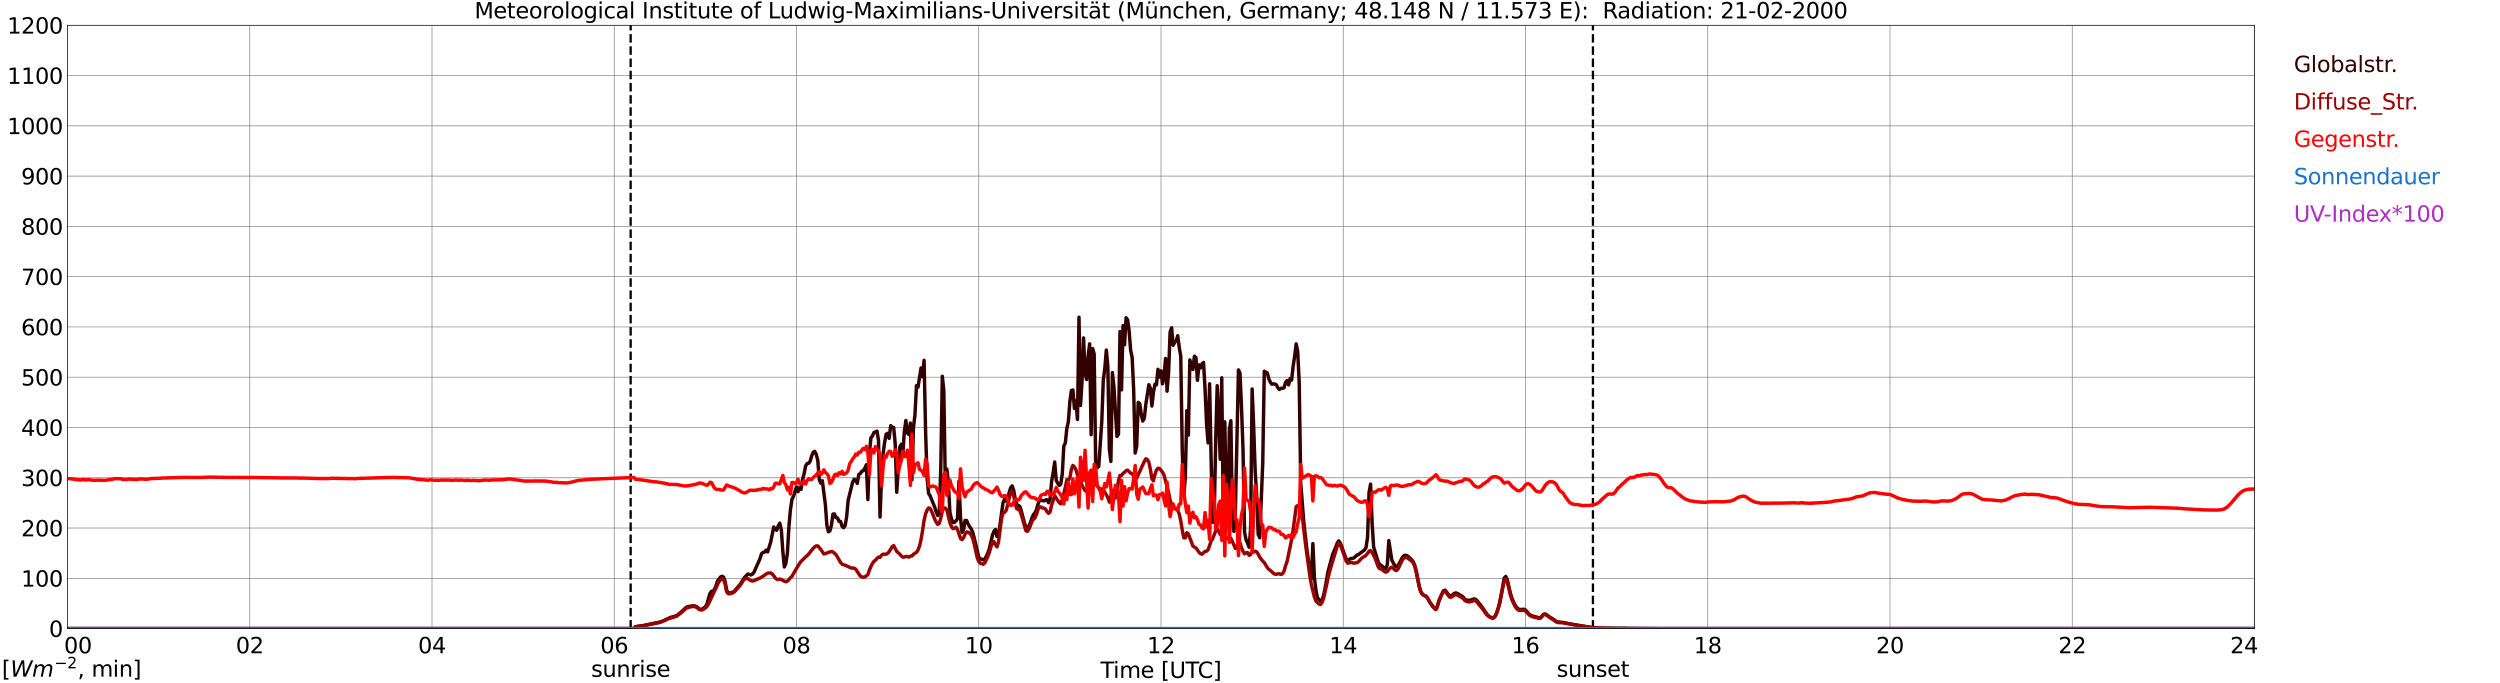 <?xml version="1.0" encoding="utf-8" standalone="no"?>
<!DOCTYPE svg PUBLIC "-//W3C//DTD SVG 1.1//EN"
  "http://www.w3.org/Graphics/SVG/1.1/DTD/svg11.dtd">
<svg xmlns:xlink="http://www.w3.org/1999/xlink" width="1085.4pt" height="296.64pt" viewBox="0 0 1085.4 296.64" xmlns="http://www.w3.org/2000/svg" version="1.1">
 <defs>
  <style type="text/css">*{stroke-linejoin: round; stroke-linecap: butt}</style>
 </defs>
 <g id="figure_1">
  <g id="patch_1">
   <path d="M 0 296.64 
L 1085.4 296.64 
L 1085.4 0 
L 0 0 
z
" style="fill: #ffffff"/>
  </g>
  <g id="axes_1">
   <g id="patch_2">
    <path d="M 29.306 272.909 
L 978.814 272.909 
L 978.814 10.976 
L 29.306 10.976 
z
" style="fill: #ffffff"/>
   </g>
   <g id="patch_3">
    <path d="M 978.814 272.909 
L 978.814 272.909 
L 978.814 10.976 
L 978.814 10.976 
z
" clip-path="url(#peca94814fa)" style="fill: #d3d3d3; opacity: 0.25; stroke: #d3d3d3; stroke-linejoin: miter"/>
   </g>
   <g id="matplotlib.axis_1">
    <g id="xtick_1">
     <g id="line2d_1">
      <path d="M 29.306 272.909 
L 29.306 10.976 
" clip-path="url(#peca94814fa)" style="fill: none; stroke: #808080; stroke-width: 0.3; stroke-linecap: square"/>
     </g>
     <g id="line2d_2"/>
     <g id="text_1">
      <!--    00 -->
      <g transform="translate(18.733 283.627) scale(0.095 -0.095)">
       <defs>
        <path id="DejaVuSans-20" transform="scale(0.016)"/>
        <path id="DejaVuSans-30" d="M 2034 4250 
Q 1547 4250 1301 3770 
Q 1056 3291 1056 2328 
Q 1056 1369 1301 889 
Q 1547 409 2034 409 
Q 2525 409 2770 889 
Q 3016 1369 3016 2328 
Q 3016 3291 2770 3770 
Q 2525 4250 2034 4250 
z
M 2034 4750 
Q 2819 4750 3233 4129 
Q 3647 3509 3647 2328 
Q 3647 1150 3233 529 
Q 2819 -91 2034 -91 
Q 1250 -91 836 529 
Q 422 1150 422 2328 
Q 422 3509 836 4129 
Q 1250 4750 2034 4750 
z
" transform="scale(0.016)"/>
       </defs>
       <use xlink:href="#DejaVuSans-20"/>
       <use xlink:href="#DejaVuSans-20" transform="translate(31.787 0)"/>
       <use xlink:href="#DejaVuSans-20" transform="translate(63.574 0)"/>
       <use xlink:href="#DejaVuSans-30" transform="translate(95.361 0)"/>
       <use xlink:href="#DejaVuSans-30" transform="translate(158.984 0)"/>
      </g>
     </g>
    </g>
    <g id="xtick_2">
     <g id="line2d_3">
      <path d="M 108.431 272.909 
L 108.431 10.976 
" clip-path="url(#peca94814fa)" style="fill: none; stroke: #808080; stroke-width: 0.3; stroke-linecap: square"/>
     </g>
     <g id="line2d_4"/>
     <g id="text_2">
      <!-- 02 -->
      <g transform="translate(102.387 283.627) scale(0.095 -0.095)">
       <defs>
        <path id="DejaVuSans-32" d="M 1228 531 
L 3431 531 
L 3431 0 
L 469 0 
L 469 531 
Q 828 903 1448 1529 
Q 2069 2156 2228 2338 
Q 2531 2678 2651 2914 
Q 2772 3150 2772 3378 
Q 2772 3750 2511 3984 
Q 2250 4219 1831 4219 
Q 1534 4219 1204 4116 
Q 875 4013 500 3803 
L 500 4441 
Q 881 4594 1212 4672 
Q 1544 4750 1819 4750 
Q 2544 4750 2975 4387 
Q 3406 4025 3406 3419 
Q 3406 3131 3298 2873 
Q 3191 2616 2906 2266 
Q 2828 2175 2409 1742 
Q 1991 1309 1228 531 
z
" transform="scale(0.016)"/>
       </defs>
       <use xlink:href="#DejaVuSans-30"/>
       <use xlink:href="#DejaVuSans-32" transform="translate(63.623 0)"/>
      </g>
     </g>
    </g>
    <g id="xtick_3">
     <g id="line2d_5">
      <path d="M 187.557 272.909 
L 187.557 10.976 
" clip-path="url(#peca94814fa)" style="fill: none; stroke: #808080; stroke-width: 0.3; stroke-linecap: square"/>
     </g>
     <g id="line2d_6"/>
     <g id="text_3">
      <!-- 04 -->
      <g transform="translate(181.513 283.627) scale(0.095 -0.095)">
       <defs>
        <path id="DejaVuSans-34" d="M 2419 4116 
L 825 1625 
L 2419 1625 
L 2419 4116 
z
M 2253 4666 
L 3047 4666 
L 3047 1625 
L 3713 1625 
L 3713 1100 
L 3047 1100 
L 3047 0 
L 2419 0 
L 2419 1100 
L 313 1100 
L 313 1709 
L 2253 4666 
z
" transform="scale(0.016)"/>
       </defs>
       <use xlink:href="#DejaVuSans-30"/>
       <use xlink:href="#DejaVuSans-34" transform="translate(63.623 0)"/>
      </g>
     </g>
    </g>
    <g id="xtick_4">
     <g id="line2d_7">
      <path d="M 266.683 272.909 
L 266.683 10.976 
" clip-path="url(#peca94814fa)" style="fill: none; stroke: #808080; stroke-width: 0.3; stroke-linecap: square"/>
     </g>
     <g id="line2d_8"/>
     <g id="text_4">
      <!-- 06 -->
      <g transform="translate(260.638 283.627) scale(0.095 -0.095)">
       <defs>
        <path id="DejaVuSans-36" d="M 2113 2584 
Q 1688 2584 1439 2293 
Q 1191 2003 1191 1497 
Q 1191 994 1439 701 
Q 1688 409 2113 409 
Q 2538 409 2786 701 
Q 3034 994 3034 1497 
Q 3034 2003 2786 2293 
Q 2538 2584 2113 2584 
z
M 3366 4563 
L 3366 3988 
Q 3128 4100 2886 4159 
Q 2644 4219 2406 4219 
Q 1781 4219 1451 3797 
Q 1122 3375 1075 2522 
Q 1259 2794 1537 2939 
Q 1816 3084 2150 3084 
Q 2853 3084 3261 2657 
Q 3669 2231 3669 1497 
Q 3669 778 3244 343 
Q 2819 -91 2113 -91 
Q 1303 -91 875 529 
Q 447 1150 447 2328 
Q 447 3434 972 4092 
Q 1497 4750 2381 4750 
Q 2619 4750 2861 4703 
Q 3103 4656 3366 4563 
z
" transform="scale(0.016)"/>
       </defs>
       <use xlink:href="#DejaVuSans-30"/>
       <use xlink:href="#DejaVuSans-36" transform="translate(63.623 0)"/>
      </g>
     </g>
    </g>
    <g id="xtick_5">
     <g id="line2d_9">
      <path d="M 345.808 272.909 
L 345.808 10.976 
" clip-path="url(#peca94814fa)" style="fill: none; stroke: #808080; stroke-width: 0.3; stroke-linecap: square"/>
     </g>
     <g id="line2d_10"/>
     <g id="text_5">
      <!-- 08 -->
      <g transform="translate(339.764 283.627) scale(0.095 -0.095)">
       <defs>
        <path id="DejaVuSans-38" d="M 2034 2216 
Q 1584 2216 1326 1975 
Q 1069 1734 1069 1313 
Q 1069 891 1326 650 
Q 1584 409 2034 409 
Q 2484 409 2743 651 
Q 3003 894 3003 1313 
Q 3003 1734 2745 1975 
Q 2488 2216 2034 2216 
z
M 1403 2484 
Q 997 2584 770 2862 
Q 544 3141 544 3541 
Q 544 4100 942 4425 
Q 1341 4750 2034 4750 
Q 2731 4750 3128 4425 
Q 3525 4100 3525 3541 
Q 3525 3141 3298 2862 
Q 3072 2584 2669 2484 
Q 3125 2378 3379 2068 
Q 3634 1759 3634 1313 
Q 3634 634 3220 271 
Q 2806 -91 2034 -91 
Q 1263 -91 848 271 
Q 434 634 434 1313 
Q 434 1759 690 2068 
Q 947 2378 1403 2484 
z
M 1172 3481 
Q 1172 3119 1398 2916 
Q 1625 2713 2034 2713 
Q 2441 2713 2670 2916 
Q 2900 3119 2900 3481 
Q 2900 3844 2670 4047 
Q 2441 4250 2034 4250 
Q 1625 4250 1398 4047 
Q 1172 3844 1172 3481 
z
" transform="scale(0.016)"/>
       </defs>
       <use xlink:href="#DejaVuSans-30"/>
       <use xlink:href="#DejaVuSans-38" transform="translate(63.623 0)"/>
      </g>
     </g>
    </g>
    <g id="xtick_6">
     <g id="line2d_11">
      <path d="M 424.934 272.909 
L 424.934 10.976 
" clip-path="url(#peca94814fa)" style="fill: none; stroke: #808080; stroke-width: 0.3; stroke-linecap: square"/>
     </g>
     <g id="line2d_12"/>
     <g id="text_6">
      <!-- 10 -->
      <g transform="translate(418.89 283.627) scale(0.095 -0.095)">
       <defs>
        <path id="DejaVuSans-31" d="M 794 531 
L 1825 531 
L 1825 4091 
L 703 3866 
L 703 4441 
L 1819 4666 
L 2450 4666 
L 2450 531 
L 3481 531 
L 3481 0 
L 794 0 
L 794 531 
z
" transform="scale(0.016)"/>
       </defs>
       <use xlink:href="#DejaVuSans-31"/>
       <use xlink:href="#DejaVuSans-30" transform="translate(63.623 0)"/>
      </g>
     </g>
    </g>
    <g id="xtick_7">
     <g id="line2d_13">
      <path d="M 504.06 272.909 
L 504.06 10.976 
" clip-path="url(#peca94814fa)" style="fill: none; stroke: #808080; stroke-width: 0.3; stroke-linecap: square"/>
     </g>
     <g id="line2d_14"/>
     <g id="text_7">
      <!-- 12 -->
      <g transform="translate(498.015 283.627) scale(0.095 -0.095)">
       <use xlink:href="#DejaVuSans-31"/>
       <use xlink:href="#DejaVuSans-32" transform="translate(63.623 0)"/>
      </g>
     </g>
    </g>
    <g id="xtick_8">
     <g id="line2d_15">
      <path d="M 583.185 272.909 
L 583.185 10.976 
" clip-path="url(#peca94814fa)" style="fill: none; stroke: #808080; stroke-width: 0.3; stroke-linecap: square"/>
     </g>
     <g id="line2d_16"/>
     <g id="text_8">
      <!-- 14 -->
      <g transform="translate(577.141 283.627) scale(0.095 -0.095)">
       <use xlink:href="#DejaVuSans-31"/>
       <use xlink:href="#DejaVuSans-34" transform="translate(63.623 0)"/>
      </g>
     </g>
    </g>
    <g id="xtick_9">
     <g id="line2d_17">
      <path d="M 662.311 272.909 
L 662.311 10.976 
" clip-path="url(#peca94814fa)" style="fill: none; stroke: #808080; stroke-width: 0.3; stroke-linecap: square"/>
     </g>
     <g id="line2d_18"/>
     <g id="text_9">
      <!-- 16 -->
      <g transform="translate(656.267 283.627) scale(0.095 -0.095)">
       <use xlink:href="#DejaVuSans-31"/>
       <use xlink:href="#DejaVuSans-36" transform="translate(63.623 0)"/>
      </g>
     </g>
    </g>
    <g id="xtick_10">
     <g id="line2d_19">
      <path d="M 741.437 272.909 
L 741.437 10.976 
" clip-path="url(#peca94814fa)" style="fill: none; stroke: #808080; stroke-width: 0.3; stroke-linecap: square"/>
     </g>
     <g id="line2d_20"/>
     <g id="text_10">
      <!-- 18 -->
      <g transform="translate(735.392 283.627) scale(0.095 -0.095)">
       <use xlink:href="#DejaVuSans-31"/>
       <use xlink:href="#DejaVuSans-38" transform="translate(63.623 0)"/>
      </g>
     </g>
    </g>
    <g id="xtick_11">
     <g id="line2d_21">
      <path d="M 820.562 272.909 
L 820.562 10.976 
" clip-path="url(#peca94814fa)" style="fill: none; stroke: #808080; stroke-width: 0.3; stroke-linecap: square"/>
     </g>
     <g id="line2d_22"/>
     <g id="text_11">
      <!-- 20 -->
      <g transform="translate(814.518 283.627) scale(0.095 -0.095)">
       <use xlink:href="#DejaVuSans-32"/>
       <use xlink:href="#DejaVuSans-30" transform="translate(63.623 0)"/>
      </g>
     </g>
    </g>
    <g id="xtick_12">
     <g id="line2d_23">
      <path d="M 899.688 272.909 
L 899.688 10.976 
" clip-path="url(#peca94814fa)" style="fill: none; stroke: #808080; stroke-width: 0.3; stroke-linecap: square"/>
     </g>
     <g id="line2d_24"/>
     <g id="text_12">
      <!-- 22 -->
      <g transform="translate(893.644 283.627) scale(0.095 -0.095)">
       <use xlink:href="#DejaVuSans-32"/>
       <use xlink:href="#DejaVuSans-32" transform="translate(63.623 0)"/>
      </g>
     </g>
    </g>
    <g id="xtick_13">
     <g id="line2d_25">
      <path d="M 978.814 272.909 
L 978.814 10.976 
" clip-path="url(#peca94814fa)" style="fill: none; stroke: #808080; stroke-width: 0.3; stroke-linecap: square"/>
     </g>
     <g id="line2d_26"/>
     <g id="text_13">
      <!-- 24    -->
      <g transform="translate(968.241 283.627) scale(0.095 -0.095)">
       <use xlink:href="#DejaVuSans-32"/>
       <use xlink:href="#DejaVuSans-34" transform="translate(63.623 0)"/>
       <use xlink:href="#DejaVuSans-20" transform="translate(127.246 0)"/>
       <use xlink:href="#DejaVuSans-20" transform="translate(159.033 0)"/>
       <use xlink:href="#DejaVuSans-20" transform="translate(190.82 0)"/>
      </g>
     </g>
    </g>
    <g id="text_14">
     <!-- Time [UTC] -->
     <g transform="translate(477.806 294.322) scale(0.095 -0.095)">
      <defs>
       <path id="DejaVuSans-54" d="M -19 4666 
L 3928 4666 
L 3928 4134 
L 2272 4134 
L 2272 0 
L 1638 0 
L 1638 4134 
L -19 4134 
L -19 4666 
z
" transform="scale(0.016)"/>
       <path id="DejaVuSans-69" d="M 603 3500 
L 1178 3500 
L 1178 0 
L 603 0 
L 603 3500 
z
M 603 4863 
L 1178 4863 
L 1178 4134 
L 603 4134 
L 603 4863 
z
" transform="scale(0.016)"/>
       <path id="DejaVuSans-6d" d="M 3328 2828 
Q 3544 3216 3844 3400 
Q 4144 3584 4550 3584 
Q 5097 3584 5394 3201 
Q 5691 2819 5691 2113 
L 5691 0 
L 5113 0 
L 5113 2094 
Q 5113 2597 4934 2840 
Q 4756 3084 4391 3084 
Q 3944 3084 3684 2787 
Q 3425 2491 3425 1978 
L 3425 0 
L 2847 0 
L 2847 2094 
Q 2847 2600 2669 2842 
Q 2491 3084 2119 3084 
Q 1678 3084 1418 2786 
Q 1159 2488 1159 1978 
L 1159 0 
L 581 0 
L 581 3500 
L 1159 3500 
L 1159 2956 
Q 1356 3278 1631 3431 
Q 1906 3584 2284 3584 
Q 2666 3584 2933 3390 
Q 3200 3197 3328 2828 
z
" transform="scale(0.016)"/>
       <path id="DejaVuSans-65" d="M 3597 1894 
L 3597 1613 
L 953 1613 
Q 991 1019 1311 708 
Q 1631 397 2203 397 
Q 2534 397 2845 478 
Q 3156 559 3463 722 
L 3463 178 
Q 3153 47 2828 -22 
Q 2503 -91 2169 -91 
Q 1331 -91 842 396 
Q 353 884 353 1716 
Q 353 2575 817 3079 
Q 1281 3584 2069 3584 
Q 2775 3584 3186 3129 
Q 3597 2675 3597 1894 
z
M 3022 2063 
Q 3016 2534 2758 2815 
Q 2500 3097 2075 3097 
Q 1594 3097 1305 2825 
Q 1016 2553 972 2059 
L 3022 2063 
z
" transform="scale(0.016)"/>
       <path id="DejaVuSans-5b" d="M 550 4863 
L 1875 4863 
L 1875 4416 
L 1125 4416 
L 1125 -397 
L 1875 -397 
L 1875 -844 
L 550 -844 
L 550 4863 
z
" transform="scale(0.016)"/>
       <path id="DejaVuSans-55" d="M 556 4666 
L 1191 4666 
L 1191 1831 
Q 1191 1081 1462 751 
Q 1734 422 2344 422 
Q 2950 422 3222 751 
Q 3494 1081 3494 1831 
L 3494 4666 
L 4128 4666 
L 4128 1753 
Q 4128 841 3676 375 
Q 3225 -91 2344 -91 
Q 1459 -91 1007 375 
Q 556 841 556 1753 
L 556 4666 
z
" transform="scale(0.016)"/>
       <path id="DejaVuSans-43" d="M 4122 4306 
L 4122 3641 
Q 3803 3938 3442 4084 
Q 3081 4231 2675 4231 
Q 1875 4231 1450 3742 
Q 1025 3253 1025 2328 
Q 1025 1406 1450 917 
Q 1875 428 2675 428 
Q 3081 428 3442 575 
Q 3803 722 4122 1019 
L 4122 359 
Q 3791 134 3420 21 
Q 3050 -91 2638 -91 
Q 1578 -91 968 557 
Q 359 1206 359 2328 
Q 359 3453 968 4101 
Q 1578 4750 2638 4750 
Q 3056 4750 3426 4639 
Q 3797 4528 4122 4306 
z
" transform="scale(0.016)"/>
       <path id="DejaVuSans-5d" d="M 1947 4863 
L 1947 -844 
L 622 -844 
L 622 -397 
L 1369 -397 
L 1369 4416 
L 622 4416 
L 622 4863 
L 1947 4863 
z
" transform="scale(0.016)"/>
      </defs>
      <use xlink:href="#DejaVuSans-54"/>
      <use xlink:href="#DejaVuSans-69" transform="translate(57.959 0)"/>
      <use xlink:href="#DejaVuSans-6d" transform="translate(85.742 0)"/>
      <use xlink:href="#DejaVuSans-65" transform="translate(183.154 0)"/>
      <use xlink:href="#DejaVuSans-20" transform="translate(244.678 0)"/>
      <use xlink:href="#DejaVuSans-5b" transform="translate(276.465 0)"/>
      <use xlink:href="#DejaVuSans-55" transform="translate(315.479 0)"/>
      <use xlink:href="#DejaVuSans-54" transform="translate(388.672 0)"/>
      <use xlink:href="#DejaVuSans-43" transform="translate(443.881 0)"/>
      <use xlink:href="#DejaVuSans-5d" transform="translate(513.705 0)"/>
     </g>
    </g>
   </g>
   <g id="matplotlib.axis_2">
    <g id="ytick_1">
     <g id="line2d_27">
      <path d="M 29.306 272.909 
L 978.814 272.909 
" clip-path="url(#peca94814fa)" style="fill: none; stroke: #808080; stroke-width: 0.3; stroke-linecap: square"/>
     </g>
     <g id="line2d_28"/>
     <g id="text_15">
      <!-- 0 -->
      <g transform="translate(21.261 276.518) scale(0.095 -0.095)">
       <use xlink:href="#DejaVuSans-30"/>
      </g>
     </g>
    </g>
    <g id="ytick_2">
     <g id="line2d_29">
      <path d="M 29.306 251.081 
L 978.814 251.081 
" clip-path="url(#peca94814fa)" style="fill: none; stroke: #808080; stroke-width: 0.3; stroke-linecap: square"/>
     </g>
     <g id="line2d_30"/>
     <g id="text_16">
      <!-- 100 -->
      <g transform="translate(9.173 254.69) scale(0.095 -0.095)">
       <use xlink:href="#DejaVuSans-31"/>
       <use xlink:href="#DejaVuSans-30" transform="translate(63.623 0)"/>
       <use xlink:href="#DejaVuSans-30" transform="translate(127.246 0)"/>
      </g>
     </g>
    </g>
    <g id="ytick_3">
     <g id="line2d_31">
      <path d="M 29.306 229.253 
L 978.814 229.253 
" clip-path="url(#peca94814fa)" style="fill: none; stroke: #808080; stroke-width: 0.3; stroke-linecap: square"/>
     </g>
     <g id="line2d_32"/>
     <g id="text_17">
      <!-- 200 -->
      <g transform="translate(9.173 232.863) scale(0.095 -0.095)">
       <use xlink:href="#DejaVuSans-32"/>
       <use xlink:href="#DejaVuSans-30" transform="translate(63.623 0)"/>
       <use xlink:href="#DejaVuSans-30" transform="translate(127.246 0)"/>
      </g>
     </g>
    </g>
    <g id="ytick_4">
     <g id="line2d_33">
      <path d="M 29.306 207.426 
L 978.814 207.426 
" clip-path="url(#peca94814fa)" style="fill: none; stroke: #808080; stroke-width: 0.3; stroke-linecap: square"/>
     </g>
     <g id="line2d_34"/>
     <g id="text_18">
      <!-- 300 -->
      <g transform="translate(9.173 211.035) scale(0.095 -0.095)">
       <defs>
        <path id="DejaVuSans-33" d="M 2597 2516 
Q 3050 2419 3304 2112 
Q 3559 1806 3559 1356 
Q 3559 666 3084 287 
Q 2609 -91 1734 -91 
Q 1441 -91 1130 -33 
Q 819 25 488 141 
L 488 750 
Q 750 597 1062 519 
Q 1375 441 1716 441 
Q 2309 441 2620 675 
Q 2931 909 2931 1356 
Q 2931 1769 2642 2001 
Q 2353 2234 1838 2234 
L 1294 2234 
L 1294 2753 
L 1863 2753 
Q 2328 2753 2575 2939 
Q 2822 3125 2822 3475 
Q 2822 3834 2567 4026 
Q 2313 4219 1838 4219 
Q 1578 4219 1281 4162 
Q 984 4106 628 3988 
L 628 4550 
Q 988 4650 1302 4700 
Q 1616 4750 1894 4750 
Q 2613 4750 3031 4423 
Q 3450 4097 3450 3541 
Q 3450 3153 3228 2886 
Q 3006 2619 2597 2516 
z
" transform="scale(0.016)"/>
       </defs>
       <use xlink:href="#DejaVuSans-33"/>
       <use xlink:href="#DejaVuSans-30" transform="translate(63.623 0)"/>
       <use xlink:href="#DejaVuSans-30" transform="translate(127.246 0)"/>
      </g>
     </g>
    </g>
    <g id="ytick_5">
     <g id="line2d_35">
      <path d="M 29.306 185.598 
L 978.814 185.598 
" clip-path="url(#peca94814fa)" style="fill: none; stroke: #808080; stroke-width: 0.3; stroke-linecap: square"/>
     </g>
     <g id="line2d_36"/>
     <g id="text_19">
      <!-- 400 -->
      <g transform="translate(9.173 189.207) scale(0.095 -0.095)">
       <use xlink:href="#DejaVuSans-34"/>
       <use xlink:href="#DejaVuSans-30" transform="translate(63.623 0)"/>
       <use xlink:href="#DejaVuSans-30" transform="translate(127.246 0)"/>
      </g>
     </g>
    </g>
    <g id="ytick_6">
     <g id="line2d_37">
      <path d="M 29.306 163.77 
L 978.814 163.77 
" clip-path="url(#peca94814fa)" style="fill: none; stroke: #808080; stroke-width: 0.3; stroke-linecap: square"/>
     </g>
     <g id="line2d_38"/>
     <g id="text_20">
      <!-- 500 -->
      <g transform="translate(9.173 167.379) scale(0.095 -0.095)">
       <defs>
        <path id="DejaVuSans-35" d="M 691 4666 
L 3169 4666 
L 3169 4134 
L 1269 4134 
L 1269 2991 
Q 1406 3038 1543 3061 
Q 1681 3084 1819 3084 
Q 2600 3084 3056 2656 
Q 3513 2228 3513 1497 
Q 3513 744 3044 326 
Q 2575 -91 1722 -91 
Q 1428 -91 1123 -41 
Q 819 9 494 109 
L 494 744 
Q 775 591 1075 516 
Q 1375 441 1709 441 
Q 2250 441 2565 725 
Q 2881 1009 2881 1497 
Q 2881 1984 2565 2268 
Q 2250 2553 1709 2553 
Q 1456 2553 1204 2497 
Q 953 2441 691 2322 
L 691 4666 
z
" transform="scale(0.016)"/>
       </defs>
       <use xlink:href="#DejaVuSans-35"/>
       <use xlink:href="#DejaVuSans-30" transform="translate(63.623 0)"/>
       <use xlink:href="#DejaVuSans-30" transform="translate(127.246 0)"/>
      </g>
     </g>
    </g>
    <g id="ytick_7">
     <g id="line2d_39">
      <path d="M 29.306 141.942 
L 978.814 141.942 
" clip-path="url(#peca94814fa)" style="fill: none; stroke: #808080; stroke-width: 0.3; stroke-linecap: square"/>
     </g>
     <g id="line2d_40"/>
     <g id="text_21">
      <!-- 600 -->
      <g transform="translate(9.173 145.551) scale(0.095 -0.095)">
       <use xlink:href="#DejaVuSans-36"/>
       <use xlink:href="#DejaVuSans-30" transform="translate(63.623 0)"/>
       <use xlink:href="#DejaVuSans-30" transform="translate(127.246 0)"/>
      </g>
     </g>
    </g>
    <g id="ytick_8">
     <g id="line2d_41">
      <path d="M 29.306 120.114 
L 978.814 120.114 
" clip-path="url(#peca94814fa)" style="fill: none; stroke: #808080; stroke-width: 0.3; stroke-linecap: square"/>
     </g>
     <g id="line2d_42"/>
     <g id="text_22">
      <!-- 700 -->
      <g transform="translate(9.173 123.724) scale(0.095 -0.095)">
       <defs>
        <path id="DejaVuSans-37" d="M 525 4666 
L 3525 4666 
L 3525 4397 
L 1831 0 
L 1172 0 
L 2766 4134 
L 525 4134 
L 525 4666 
z
" transform="scale(0.016)"/>
       </defs>
       <use xlink:href="#DejaVuSans-37"/>
       <use xlink:href="#DejaVuSans-30" transform="translate(63.623 0)"/>
       <use xlink:href="#DejaVuSans-30" transform="translate(127.246 0)"/>
      </g>
     </g>
    </g>
    <g id="ytick_9">
     <g id="line2d_43">
      <path d="M 29.306 98.287 
L 978.814 98.287 
" clip-path="url(#peca94814fa)" style="fill: none; stroke: #808080; stroke-width: 0.3; stroke-linecap: square"/>
     </g>
     <g id="line2d_44"/>
     <g id="text_23">
      <!-- 800 -->
      <g transform="translate(9.173 101.896) scale(0.095 -0.095)">
       <use xlink:href="#DejaVuSans-38"/>
       <use xlink:href="#DejaVuSans-30" transform="translate(63.623 0)"/>
       <use xlink:href="#DejaVuSans-30" transform="translate(127.246 0)"/>
      </g>
     </g>
    </g>
    <g id="ytick_10">
     <g id="line2d_45">
      <path d="M 29.306 76.459 
L 978.814 76.459 
" clip-path="url(#peca94814fa)" style="fill: none; stroke: #808080; stroke-width: 0.3; stroke-linecap: square"/>
     </g>
     <g id="line2d_46"/>
     <g id="text_24">
      <!-- 900 -->
      <g transform="translate(9.173 80.068) scale(0.095 -0.095)">
       <defs>
        <path id="DejaVuSans-39" d="M 703 97 
L 703 672 
Q 941 559 1184 500 
Q 1428 441 1663 441 
Q 2288 441 2617 861 
Q 2947 1281 2994 2138 
Q 2813 1869 2534 1725 
Q 2256 1581 1919 1581 
Q 1219 1581 811 2004 
Q 403 2428 403 3163 
Q 403 3881 828 4315 
Q 1253 4750 1959 4750 
Q 2769 4750 3195 4129 
Q 3622 3509 3622 2328 
Q 3622 1225 3098 567 
Q 2575 -91 1691 -91 
Q 1453 -91 1209 -44 
Q 966 3 703 97 
z
M 1959 2075 
Q 2384 2075 2632 2365 
Q 2881 2656 2881 3163 
Q 2881 3666 2632 3958 
Q 2384 4250 1959 4250 
Q 1534 4250 1286 3958 
Q 1038 3666 1038 3163 
Q 1038 2656 1286 2365 
Q 1534 2075 1959 2075 
z
" transform="scale(0.016)"/>
       </defs>
       <use xlink:href="#DejaVuSans-39"/>
       <use xlink:href="#DejaVuSans-30" transform="translate(63.623 0)"/>
       <use xlink:href="#DejaVuSans-30" transform="translate(127.246 0)"/>
      </g>
     </g>
    </g>
    <g id="ytick_11">
     <g id="line2d_47">
      <path d="M 29.306 54.631 
L 978.814 54.631 
" clip-path="url(#peca94814fa)" style="fill: none; stroke: #808080; stroke-width: 0.3; stroke-linecap: square"/>
     </g>
     <g id="line2d_48"/>
     <g id="text_25">
      <!-- 1000 -->
      <g transform="translate(3.128 58.24) scale(0.095 -0.095)">
       <use xlink:href="#DejaVuSans-31"/>
       <use xlink:href="#DejaVuSans-30" transform="translate(63.623 0)"/>
       <use xlink:href="#DejaVuSans-30" transform="translate(127.246 0)"/>
       <use xlink:href="#DejaVuSans-30" transform="translate(190.869 0)"/>
      </g>
     </g>
    </g>
    <g id="ytick_12">
     <g id="line2d_49">
      <path d="M 29.306 32.803 
L 978.814 32.803 
" clip-path="url(#peca94814fa)" style="fill: none; stroke: #808080; stroke-width: 0.3; stroke-linecap: square"/>
     </g>
     <g id="line2d_50"/>
     <g id="text_26">
      <!-- 1100 -->
      <g transform="translate(3.128 36.413) scale(0.095 -0.095)">
       <use xlink:href="#DejaVuSans-31"/>
       <use xlink:href="#DejaVuSans-31" transform="translate(63.623 0)"/>
       <use xlink:href="#DejaVuSans-30" transform="translate(127.246 0)"/>
       <use xlink:href="#DejaVuSans-30" transform="translate(190.869 0)"/>
      </g>
     </g>
    </g>
    <g id="ytick_13">
     <g id="line2d_51">
      <path d="M 29.306 10.976 
L 978.814 10.976 
" clip-path="url(#peca94814fa)" style="fill: none; stroke: #808080; stroke-width: 0.3; stroke-linecap: square"/>
     </g>
     <g id="line2d_52"/>
     <g id="text_27">
      <!-- 1200 -->
      <g transform="translate(3.128 14.585) scale(0.095 -0.095)">
       <use xlink:href="#DejaVuSans-31"/>
       <use xlink:href="#DejaVuSans-32" transform="translate(63.623 0)"/>
       <use xlink:href="#DejaVuSans-30" transform="translate(127.246 0)"/>
       <use xlink:href="#DejaVuSans-30" transform="translate(190.869 0)"/>
      </g>
     </g>
    </g>
   </g>
   <g id="line2d_53">
    <path d="M 273.804 272.909 
L 273.804 10.976 
" clip-path="url(#peca94814fa)" style="fill: none; stroke-dasharray: 3.7,1.6; stroke-dashoffset: 0; stroke: #000000"/>
   </g>
   <g id="line2d_54">
    <path d="M 691.588 272.909 
L 691.588 10.976 
" clip-path="url(#peca94814fa)" style="fill: none; stroke-dasharray: 3.7,1.6; stroke-dashoffset: 0; stroke: #000000"/>
   </g>
   <g id="line2d_55">
    <path d="M 29.306 272.909 
L 275.255 272.909 
L 275.914 272.075 
L 279.211 271.617 
L 287.124 269.921 
L 291.08 268.065 
L 293.058 267.513 
L 293.717 267.244 
L 295.036 266.299 
L 296.355 265.145 
L 297.674 263.907 
L 298.333 263.477 
L 299.652 263.18 
L 300.971 262.988 
L 301.63 263.075 
L 302.289 263.333 
L 302.949 263.759 
L 303.608 264.365 
L 304.267 264.553 
L 304.927 264.418 
L 306.246 263.44 
L 306.905 262.263 
L 308.224 257.712 
L 308.883 256.765 
L 309.543 256.732 
L 310.202 255.809 
L 310.861 254.349 
L 311.521 252.205 
L 312.839 250.49 
L 313.499 250.195 
L 314.158 250.559 
L 314.818 252.478 
L 315.477 256.16 
L 316.136 257.324 
L 316.796 257.453 
L 318.114 257.13 
L 318.774 256.7 
L 321.411 253.637 
L 322.73 251.441 
L 323.39 250.544 
L 324.708 249.219 
L 326.027 249.625 
L 326.686 249.217 
L 327.346 248.479 
L 329.983 242.474 
L 330.643 240.37 
L 331.302 239.822 
L 331.961 239.702 
L 332.621 238.849 
L 333.28 239.58 
L 334.599 235.396 
L 335.918 228.771 
L 336.577 229.882 
L 337.236 230.19 
L 337.896 228.262 
L 338.555 227.129 
L 339.215 229.978 
L 339.874 239.314 
L 340.533 246.157 
L 341.193 244.603 
L 341.852 240.237 
L 342.512 228.662 
L 343.171 221.319 
L 343.83 216.838 
L 344.49 215.469 
L 345.808 211.328 
L 346.468 213.454 
L 347.127 211.752 
L 347.787 212.466 
L 348.446 208.137 
L 349.105 205.736 
L 349.765 202.305 
L 350.424 201.244 
L 351.083 201.152 
L 351.743 200.244 
L 352.402 197.911 
L 353.062 196.383 
L 353.721 195.972 
L 354.38 197.282 
L 355.04 199.816 
L 355.699 208.222 
L 356.359 209.8 
L 357.018 208.711 
L 358.337 219.044 
L 358.996 228.079 
L 359.655 230.888 
L 360.315 230.469 
L 360.974 228.029 
L 361.634 223.198 
L 362.293 223.131 
L 362.952 224.739 
L 363.612 224.868 
L 364.271 226.344 
L 364.93 226.368 
L 365.59 228.47 
L 366.249 229.105 
L 366.909 228.208 
L 367.568 224.532 
L 368.227 217.25 
L 369.546 211.887 
L 370.206 209.307 
L 370.865 208.056 
L 371.524 208.587 
L 372.184 209.872 
L 372.843 205.991 
L 373.502 205.623 
L 374.162 204.605 
L 374.821 204.367 
L 375.481 203.228 
L 376.14 201.779 
L 376.799 216.881 
L 377.459 196.756 
L 378.118 190.072 
L 378.777 189.278 
L 379.437 187.776 
L 380.756 187.185 
L 381.415 191.236 
L 382.074 224.475 
L 382.734 206.919 
L 383.393 197.086 
L 384.053 192.174 
L 384.712 188.562 
L 385.371 188.145 
L 386.031 190.326 
L 386.69 184.803 
L 387.349 185.545 
L 388.009 185.624 
L 388.668 192.744 
L 389.328 213.721 
L 390.646 194.052 
L 391.306 192.91 
L 391.965 197.273 
L 392.624 187.379 
L 393.284 182.583 
L 393.943 188.012 
L 394.603 188.649 
L 395.262 183.668 
L 395.921 208.329 
L 396.581 185.689 
L 397.24 180.143 
L 397.899 167.428 
L 398.559 168.127 
L 399.878 159.758 
L 400.537 163.617 
L 401.196 156.464 
L 401.856 187.416 
L 402.515 207.759 
L 403.175 214.236 
L 403.834 215.292 
L 405.153 218.54 
L 405.812 220.214 
L 406.471 222.312 
L 407.131 223.82 
L 407.79 222.633 
L 408.45 203.352 
L 409.109 163.353 
L 409.768 169.567 
L 410.428 210.562 
L 411.087 203.68 
L 411.746 209.377 
L 412.406 222.474 
L 413.065 225.226 
L 413.725 226.929 
L 414.384 226.791 
L 415.043 226.141 
L 415.703 225.233 
L 416.362 208.881 
L 417.022 224.689 
L 417.681 231.135 
L 418.34 230.043 
L 419 225.964 
L 419.659 225.964 
L 420.318 227.487 
L 420.978 228.644 
L 421.637 229.552 
L 422.297 231.106 
L 422.956 233.512 
L 424.934 241.868 
L 425.593 242.675 
L 426.253 242.786 
L 426.912 243.042 
L 427.572 242.621 
L 428.231 241.51 
L 428.89 240.084 
L 429.55 238.115 
L 430.869 232.416 
L 431.528 230.681 
L 432.187 229.886 
L 432.847 232.953 
L 433.506 232.493 
L 435.484 218.187 
L 436.144 216.713 
L 436.803 217.591 
L 437.462 216.648 
L 438.122 213.952 
L 438.781 211.754 
L 439.44 210.951 
L 440.1 212.869 
L 440.759 216.526 
L 441.419 218.946 
L 442.078 219.457 
L 442.737 219.813 
L 443.397 221.769 
L 444.716 226.868 
L 445.375 228.777 
L 446.034 229.186 
L 446.694 228.378 
L 447.353 226.922 
L 448.012 224.931 
L 448.672 223.436 
L 449.331 222.683 
L 449.991 221.339 
L 450.65 218.911 
L 451.309 217.329 
L 451.969 217.058 
L 452.628 217.353 
L 453.287 217.488 
L 453.947 217.049 
L 454.606 216.99 
L 455.266 218.254 
L 455.925 216.484 
L 456.584 208.831 
L 457.244 205.166 
L 457.903 200.585 
L 458.563 208.526 
L 459.222 209.833 
L 459.881 210.73 
L 460.541 210.202 
L 461.2 205.788 
L 461.859 193.711 
L 462.519 192.305 
L 463.178 186.008 
L 463.838 183.068 
L 464.497 174.356 
L 465.156 169.546 
L 465.816 169.297 
L 466.475 177.332 
L 467.134 174.02 
L 467.794 182.101 
L 468.453 137.734 
L 469.113 176.039 
L 469.772 165.394 
L 470.431 146.725 
L 471.091 161.993 
L 471.75 164.776 
L 472.409 154.733 
L 473.069 149.27 
L 473.728 188.728 
L 474.388 151.335 
L 475.047 153.696 
L 475.706 201.689 
L 476.366 203.058 
L 477.025 202.556 
L 478.344 183.092 
L 479.003 165.019 
L 479.663 159.985 
L 480.322 151.998 
L 480.981 159.088 
L 481.641 195.014 
L 482.3 200.353 
L 482.96 161.771 
L 483.619 167.813 
L 484.938 189.477 
L 485.597 188.531 
L 486.256 143.961 
L 486.916 169.257 
L 487.575 141.39 
L 488.235 149.695 
L 488.894 137.963 
L 489.553 138.823 
L 490.213 143.686 
L 490.872 152.007 
L 491.532 155.205 
L 492.191 169.244 
L 492.85 196.699 
L 493.51 193.707 
L 494.169 174.688 
L 494.828 175.297 
L 495.488 179.942 
L 496.147 182.806 
L 496.807 181.579 
L 497.466 175.544 
L 498.785 167.022 
L 499.444 168.498 
L 500.103 176.277 
L 500.763 170.39 
L 501.422 166.835 
L 502.082 167.097 
L 502.741 160.341 
L 503.4 163.737 
L 504.06 160.998 
L 504.719 166.632 
L 505.379 163.283 
L 506.038 155.611 
L 506.697 169.836 
L 507.357 161.723 
L 508.016 144.145 
L 508.675 142.322 
L 509.335 149.922 
L 509.994 148.683 
L 510.654 147.993 
L 511.313 145.742 
L 511.972 150.761 
L 512.632 154.583 
L 513.291 195.813 
L 513.95 214.792 
L 514.61 207.605 
L 515.269 178.309 
L 515.929 188.933 
L 516.588 156.27 
L 517.907 160.422 
L 518.566 154.653 
L 519.226 155.231 
L 519.885 165.11 
L 520.544 158.407 
L 521.204 159.762 
L 521.863 157.964 
L 522.522 157.381 
L 523.182 168.834 
L 523.841 183.985 
L 524.501 192.299 
L 525.16 166.623 
L 525.819 199.513 
L 526.479 226.774 
L 527.138 225.691 
L 527.797 191.71 
L 528.457 167.452 
L 529.116 181.898 
L 529.776 199.393 
L 530.435 164.017 
L 531.094 225.479 
L 531.754 183.166 
L 532.413 215.545 
L 533.073 228.125 
L 533.732 186.438 
L 534.391 182.668 
L 535.051 224.089 
L 535.71 230.696 
L 536.369 220.946 
L 537.688 160.605 
L 538.348 161.947 
L 539.007 176.803 
L 539.666 195.062 
L 540.326 231.015 
L 540.985 234.363 
L 541.644 235.806 
L 542.304 237.57 
L 542.963 229.692 
L 543.623 168.893 
L 544.282 184.821 
L 544.941 204.391 
L 545.601 215.196 
L 546.26 232.036 
L 546.919 233.481 
L 548.238 200.827 
L 548.898 161.177 
L 550.216 161.921 
L 550.876 164.484 
L 551.535 165.911 
L 552.195 166.832 
L 552.854 166.616 
L 553.513 166.767 
L 554.173 167.064 
L 554.832 168.417 
L 555.491 169.096 
L 556.151 168.57 
L 556.81 168.614 
L 557.47 168.334 
L 558.129 166.103 
L 558.788 165.226 
L 559.448 167.101 
L 560.107 164.362 
L 560.766 165.001 
L 561.426 158.981 
L 562.085 154.714 
L 562.745 149.292 
L 563.404 152.553 
L 564.063 166.084 
L 564.723 209.809 
L 566.042 226.514 
L 567.36 238.268 
L 568.679 247.842 
L 569.338 251.306 
L 569.998 236.013 
L 570.657 250.649 
L 571.317 256.285 
L 571.976 259.45 
L 573.295 261.109 
L 573.954 260.447 
L 574.613 258.59 
L 575.273 255.538 
L 576.592 248.104 
L 577.91 243.158 
L 578.57 240.724 
L 579.889 237.635 
L 580.548 235.834 
L 581.207 234.837 
L 581.867 235.719 
L 582.526 237.295 
L 583.845 241.121 
L 584.504 242.824 
L 585.164 243.513 
L 585.823 242.817 
L 586.482 242.505 
L 587.142 242.439 
L 587.801 242.23 
L 589.12 240.997 
L 589.779 240.767 
L 592.417 238.768 
L 593.076 237.718 
L 593.736 233.309 
L 594.395 213.694 
L 595.054 210.185 
L 595.714 227.173 
L 596.373 237.476 
L 598.351 244.031 
L 599.011 245.098 
L 599.67 245.454 
L 600.989 246.593 
L 601.648 246.768 
L 602.307 245.238 
L 602.967 234.721 
L 604.286 243.26 
L 605.604 245.618 
L 606.264 246.089 
L 606.923 245.62 
L 608.901 241.955 
L 609.561 241.241 
L 610.22 241.069 
L 610.879 241.289 
L 611.539 241.752 
L 612.858 243.005 
L 613.517 243.825 
L 614.176 245.279 
L 614.836 247.798 
L 616.154 254.408 
L 616.814 256.7 
L 617.473 257.843 
L 618.133 258.369 
L 618.792 258.677 
L 619.451 259.155 
L 620.111 260.179 
L 620.77 261.482 
L 622.089 263.344 
L 623.408 264.61 
L 624.067 263.209 
L 624.726 260.895 
L 626.045 257.773 
L 626.705 256.464 
L 627.364 256.213 
L 628.023 256.988 
L 628.683 257.976 
L 629.342 258.585 
L 630.001 258.64 
L 630.661 258.234 
L 631.32 257.688 
L 631.98 257.415 
L 632.639 257.612 
L 633.298 257.948 
L 633.958 258.42 
L 634.617 258.743 
L 635.276 259.221 
L 635.936 260.153 
L 636.595 260.53 
L 637.914 260.666 
L 638.573 260.495 
L 639.892 260.028 
L 640.552 260.137 
L 641.211 260.705 
L 643.189 263.193 
L 645.827 266.991 
L 646.486 267.618 
L 647.805 268.29 
L 648.464 268.211 
L 649.123 267.454 
L 649.783 266.044 
L 650.442 264.047 
L 651.102 261.628 
L 651.761 258.251 
L 653.08 250.961 
L 653.739 250.271 
L 654.399 251.683 
L 655.717 257.376 
L 656.377 259.563 
L 657.036 261.205 
L 657.695 262.504 
L 658.355 263.549 
L 659.014 264.278 
L 659.674 264.603 
L 660.333 264.621 
L 661.652 264.507 
L 662.311 264.828 
L 662.97 265.553 
L 663.63 266.457 
L 664.289 266.969 
L 665.608 267.535 
L 666.927 267.849 
L 668.246 268.286 
L 668.905 268.096 
L 670.224 266.651 
L 670.883 266.563 
L 671.542 266.959 
L 672.861 267.95 
L 674.18 268.683 
L 675.499 269.687 
L 676.158 270.023 
L 677.477 270.121 
L 678.796 270.287 
L 682.092 270.979 
L 686.708 271.719 
L 690.664 272.365 
L 694.621 272.743 
L 722.315 272.909 
L 978.154 272.909 
L 978.154 272.909 
" clip-path="url(#peca94814fa)" style="fill: none; stroke: #330000; stroke-width: 1.5; stroke-linecap: square"/>
   </g>
   <g id="line2d_56">
    <path d="M 29.306 272.909 
L 275.255 272.909 
L 275.914 272.108 
L 278.552 271.789 
L 286.464 270.265 
L 287.783 269.713 
L 290.42 268.521 
L 292.399 267.978 
L 293.717 267.552 
L 295.036 266.59 
L 296.355 265.466 
L 297.674 264.254 
L 298.333 263.859 
L 300.311 263.357 
L 300.971 263.272 
L 301.63 263.366 
L 302.289 263.645 
L 302.949 264.073 
L 303.608 264.654 
L 304.267 264.822 
L 304.927 264.798 
L 306.246 263.968 
L 306.905 263.263 
L 307.564 262.27 
L 312.18 252.45 
L 312.839 251.712 
L 313.499 251.306 
L 314.158 251.736 
L 314.818 253.617 
L 315.477 256.878 
L 316.136 257.763 
L 316.796 257.806 
L 318.114 257.422 
L 318.774 257.023 
L 321.411 254.03 
L 322.73 251.985 
L 323.39 251.323 
L 324.049 251.109 
L 324.708 251.253 
L 326.027 252.12 
L 326.686 252.249 
L 327.346 252.124 
L 329.324 251.201 
L 329.983 250.998 
L 331.961 249.721 
L 332.621 249.219 
L 333.28 248.861 
L 333.94 248.735 
L 334.599 248.767 
L 335.258 249.189 
L 335.918 249.933 
L 336.577 250.961 
L 337.236 251.461 
L 337.896 251.57 
L 338.555 251.411 
L 339.215 251.553 
L 339.874 252.041 
L 341.193 252.576 
L 341.852 252.299 
L 342.512 251.638 
L 343.171 250.817 
L 343.83 250.225 
L 345.149 247.94 
L 347.127 244.592 
L 347.787 243.727 
L 351.083 240.556 
L 353.062 238.05 
L 353.721 237.406 
L 354.38 236.996 
L 355.04 237.031 
L 356.359 238.506 
L 357.677 240.488 
L 358.337 240.372 
L 359.655 239.844 
L 360.974 239.423 
L 361.634 239.628 
L 362.952 240.783 
L 364.93 244.155 
L 365.59 244.908 
L 366.249 245.24 
L 366.909 245.371 
L 369.546 246.604 
L 370.865 246.667 
L 371.524 247.1 
L 373.502 250.114 
L 374.162 250.444 
L 374.821 250.618 
L 375.481 250.49 
L 376.799 249.477 
L 377.459 247.53 
L 378.118 245.936 
L 378.777 244.668 
L 379.437 243.712 
L 380.096 243.219 
L 380.756 242.433 
L 381.415 241.87 
L 382.074 241.953 
L 382.734 241.058 
L 383.393 240.593 
L 384.712 240.626 
L 385.371 240.263 
L 386.031 239.517 
L 387.349 237.343 
L 388.009 236.869 
L 389.328 239.429 
L 390.646 240.588 
L 391.306 241.355 
L 391.965 241.874 
L 392.624 241.83 
L 393.284 241.595 
L 393.943 241.623 
L 394.603 241.889 
L 395.262 241.444 
L 395.921 241.387 
L 396.581 240.654 
L 397.899 239.798 
L 398.559 238.803 
L 399.218 237.129 
L 399.878 234.217 
L 400.537 230.401 
L 401.196 225.92 
L 401.856 223.098 
L 402.515 221.428 
L 403.175 220.496 
L 403.834 220.791 
L 404.493 222.065 
L 405.812 225.381 
L 406.471 226.767 
L 407.131 227.649 
L 407.79 227.206 
L 408.45 224.912 
L 409.109 221.83 
L 409.768 220.592 
L 410.428 220.579 
L 411.087 221.417 
L 412.406 226.885 
L 413.065 228.598 
L 413.725 229.493 
L 414.384 229.343 
L 415.043 228.917 
L 415.703 229.81 
L 417.022 233.811 
L 417.681 234.269 
L 418.34 233.473 
L 419 231.881 
L 419.659 230.971 
L 420.318 231.041 
L 420.978 231.48 
L 421.637 232.246 
L 422.297 233.745 
L 422.956 236.131 
L 424.275 242.121 
L 424.934 243.795 
L 425.593 244.485 
L 426.912 244.974 
L 427.572 244.367 
L 428.89 241.603 
L 429.55 239.766 
L 430.869 235.348 
L 431.528 235.162 
L 432.187 236.474 
L 432.847 237.432 
L 433.506 235.363 
L 434.825 225.191 
L 435.484 222.65 
L 436.144 222.439 
L 436.803 221.651 
L 437.462 219.372 
L 438.122 216.285 
L 438.781 213.991 
L 439.44 213.278 
L 440.1 215.273 
L 440.759 218.704 
L 441.419 220.865 
L 442.737 221.546 
L 443.397 223.438 
L 445.375 230.386 
L 446.034 230.703 
L 446.694 229.782 
L 447.353 228.273 
L 448.012 226.398 
L 448.672 225.44 
L 449.331 224.84 
L 449.991 223.388 
L 450.65 221.21 
L 451.309 220.033 
L 451.969 220.147 
L 452.628 220.542 
L 453.287 220.666 
L 453.947 221.039 
L 454.606 222.253 
L 455.266 222.856 
L 455.925 222.181 
L 456.584 219.245 
L 457.903 215.192 
L 459.881 218.272 
L 460.541 218.754 
L 461.2 216.862 
L 462.519 211.603 
L 463.178 208.277 
L 463.838 208.55 
L 464.497 207.513 
L 465.156 203.726 
L 465.816 202.076 
L 466.475 202.796 
L 467.134 203.937 
L 467.794 206.249 
L 468.453 207.674 
L 469.113 208.785 
L 469.772 210.706 
L 471.091 212.994 
L 471.75 213.406 
L 472.409 212.583 
L 473.069 212.121 
L 473.728 210.898 
L 474.388 210.071 
L 475.047 210.04 
L 475.706 210.283 
L 477.025 211.715 
L 477.685 212.304 
L 478.344 212.311 
L 479.003 212.638 
L 480.322 214.84 
L 480.981 216.069 
L 481.641 218.005 
L 482.96 212.893 
L 483.619 215.347 
L 484.278 216.229 
L 484.938 213.614 
L 485.597 208.63 
L 486.256 206.395 
L 486.916 206.432 
L 487.575 205.537 
L 488.235 205.038 
L 488.894 204.352 
L 489.553 204.116 
L 490.872 205.426 
L 491.532 205.712 
L 492.85 207.598 
L 493.51 207.598 
L 496.807 200.36 
L 497.466 199.19 
L 498.125 199.546 
L 498.785 200.7 
L 499.444 203.761 
L 500.103 207.84 
L 500.763 208.761 
L 501.422 206.024 
L 502.082 204.075 
L 502.741 203.32 
L 503.4 203.385 
L 504.719 204.996 
L 505.379 206.341 
L 507.357 213.889 
L 508.016 217.067 
L 508.675 219.328 
L 509.335 220.387 
L 509.994 220.863 
L 510.654 221.083 
L 511.313 221.507 
L 511.972 223.161 
L 512.632 226.099 
L 513.291 230.209 
L 513.95 233.457 
L 514.61 233.514 
L 515.269 231.29 
L 515.929 231.794 
L 517.907 237.039 
L 519.226 237.936 
L 519.885 238.74 
L 520.544 239.803 
L 521.204 240.407 
L 521.863 240.626 
L 523.182 239.388 
L 523.841 239.318 
L 524.501 238.696 
L 525.819 234.911 
L 526.479 233.924 
L 527.797 230.502 
L 528.457 229.703 
L 529.116 230.676 
L 529.776 232.091 
L 530.435 232.148 
L 531.094 234.317 
L 531.754 233.78 
L 532.413 233.872 
L 533.073 233.706 
L 533.732 233.08 
L 534.391 233.732 
L 535.051 235.107 
L 536.369 238.142 
L 537.029 237.428 
L 537.688 235.343 
L 538.348 235.668 
L 539.007 237.884 
L 539.666 239.344 
L 540.326 240.453 
L 540.985 239.997 
L 541.644 239.916 
L 542.304 241.101 
L 542.963 240.73 
L 543.623 239.357 
L 544.282 239.711 
L 544.941 239.294 
L 545.601 239.606 
L 546.26 240.586 
L 546.919 241.909 
L 548.238 243.629 
L 548.898 244.269 
L 550.216 246.438 
L 550.876 247.218 
L 551.535 247.652 
L 552.854 248.881 
L 553.513 249.293 
L 554.173 249.304 
L 554.832 249.136 
L 555.491 249.134 
L 556.151 249.376 
L 556.81 249.123 
L 557.47 248.014 
L 558.129 245.622 
L 558.788 243.825 
L 560.766 234.298 
L 561.426 230.135 
L 562.745 219.996 
L 563.404 219.505 
L 564.063 219.435 
L 564.723 220.258 
L 565.382 223.956 
L 566.701 235.572 
L 568.679 249.99 
L 569.338 253.851 
L 570.657 259.203 
L 571.317 260.954 
L 572.635 262.228 
L 573.295 262.412 
L 573.954 261.622 
L 574.613 259.893 
L 575.932 254.032 
L 576.592 250.808 
L 577.91 245.897 
L 580.548 237.205 
L 581.207 235.839 
L 581.867 236.561 
L 582.526 238.161 
L 584.504 243.727 
L 585.164 244.522 
L 586.482 244.183 
L 587.801 244.504 
L 589.12 244.293 
L 589.779 243.884 
L 591.098 242.439 
L 591.757 241.922 
L 592.417 241.595 
L 593.076 241.032 
L 593.736 240.272 
L 594.395 239.277 
L 595.054 239.047 
L 595.714 239.953 
L 596.373 241.062 
L 597.032 242.507 
L 598.351 246.039 
L 599.011 246.912 
L 599.67 247.063 
L 600.329 247.486 
L 600.989 248.093 
L 601.648 248.39 
L 602.307 248.11 
L 602.967 247.259 
L 603.626 246.606 
L 604.286 246.231 
L 604.945 246.726 
L 605.604 247.469 
L 606.264 247.696 
L 606.923 247.119 
L 608.901 243.033 
L 609.561 242.241 
L 610.22 241.974 
L 610.879 242.103 
L 612.198 243.083 
L 612.858 243.598 
L 613.517 244.323 
L 614.176 245.661 
L 614.836 248.112 
L 616.154 254.672 
L 616.814 256.924 
L 617.473 258.011 
L 618.133 258.492 
L 618.792 258.764 
L 619.451 259.205 
L 620.111 260.188 
L 620.77 261.454 
L 622.089 263.318 
L 623.408 264.64 
L 624.067 263.187 
L 624.726 260.917 
L 625.386 259.247 
L 626.705 256.732 
L 627.364 256.656 
L 629.342 259.225 
L 630.001 259.314 
L 630.661 258.941 
L 631.32 258.406 
L 631.98 258.147 
L 632.639 258.326 
L 635.276 259.821 
L 635.936 260.677 
L 636.595 261.048 
L 637.255 261.259 
L 637.914 261.353 
L 639.892 260.764 
L 640.552 260.84 
L 641.211 261.384 
L 643.848 264.619 
L 645.167 266.535 
L 646.486 267.762 
L 647.805 268.382 
L 648.464 268.301 
L 649.123 267.618 
L 649.783 266.288 
L 650.442 264.32 
L 651.102 261.912 
L 653.08 251.969 
L 653.739 251.345 
L 654.399 252.722 
L 655.717 258.171 
L 656.377 260.26 
L 657.695 263.139 
L 658.355 264.119 
L 659.014 264.754 
L 659.674 265.036 
L 660.333 265.046 
L 660.992 264.944 
L 661.652 264.959 
L 662.311 265.258 
L 664.289 267.295 
L 665.608 267.819 
L 666.927 268.115 
L 668.246 268.5 
L 668.905 268.299 
L 670.224 266.845 
L 670.883 266.738 
L 671.542 267.116 
L 672.861 268.122 
L 674.839 269.405 
L 675.499 269.903 
L 676.158 270.237 
L 676.817 270.329 
L 678.136 270.335 
L 688.686 272.11 
L 691.324 272.446 
L 697.918 272.754 
L 704.511 272.826 
L 706.49 272.789 
L 707.149 272.909 
L 978.154 272.909 
L 978.154 272.909 
" clip-path="url(#peca94814fa)" style="fill: none; stroke: #990000; stroke-width: 1.5; stroke-linecap: square"/>
   </g>
   <g id="line2d_57">
    <path d="M 29.306 207.853 
L 30.625 207.849 
L 33.262 208.238 
L 35.24 208.39 
L 35.9 208.176 
L 36.559 208.216 
L 37.218 208.375 
L 38.537 208.255 
L 40.515 208.517 
L 43.153 208.447 
L 44.472 208.543 
L 45.79 208.552 
L 47.768 208.155 
L 48.428 208.185 
L 49.747 207.821 
L 52.384 207.84 
L 53.043 208.083 
L 55.022 208.198 
L 56.34 207.969 
L 57.659 208.133 
L 59.637 208.163 
L 60.297 207.995 
L 61.615 207.917 
L 62.934 208.111 
L 64.253 208.004 
L 64.912 207.943 
L 65.572 207.766 
L 68.209 207.679 
L 68.869 207.687 
L 70.187 207.552 
L 80.078 207.264 
L 83.375 207.297 
L 86.013 207.303 
L 88.65 207.266 
L 90.628 207.146 
L 93.925 207.188 
L 98.541 207.279 
L 109.091 207.292 
L 111.069 207.316 
L 121.619 207.478 
L 122.938 207.524 
L 124.257 207.471 
L 125.575 207.522 
L 126.235 207.471 
L 127.553 207.506 
L 130.191 207.563 
L 131.51 207.55 
L 138.763 207.773 
L 140.741 207.753 
L 142.06 207.764 
L 142.719 207.775 
L 144.038 207.622 
L 149.313 207.746 
L 149.972 207.701 
L 150.632 207.792 
L 151.951 207.79 
L 153.269 207.753 
L 153.929 207.882 
L 155.247 207.716 
L 167.776 207.338 
L 169.094 207.321 
L 171.073 207.264 
L 172.391 207.345 
L 174.37 207.338 
L 177.666 207.436 
L 181.623 208.168 
L 182.941 208.211 
L 184.26 208.325 
L 185.579 208.493 
L 186.898 208.296 
L 188.876 208.541 
L 190.195 208.478 
L 190.854 208.534 
L 191.513 208.412 
L 195.47 208.441 
L 196.788 208.561 
L 197.448 208.397 
L 198.107 208.384 
L 198.767 208.513 
L 200.085 208.412 
L 202.063 208.615 
L 202.723 208.48 
L 204.701 208.657 
L 205.36 208.541 
L 207.339 208.654 
L 207.998 208.753 
L 209.317 208.554 
L 210.635 208.399 
L 212.614 208.519 
L 213.273 208.371 
L 216.57 208.318 
L 218.548 208.268 
L 219.867 208.069 
L 221.186 207.917 
L 227.779 208.864 
L 234.373 208.827 
L 235.692 208.871 
L 237.011 208.862 
L 239.648 209.253 
L 240.308 209.41 
L 241.626 209.39 
L 242.286 209.545 
L 246.242 209.687 
L 248.22 209.296 
L 250.858 208.624 
L 254.814 208.227 
L 257.451 208.043 
L 261.408 207.862 
L 275.255 207.295 
L 275.914 208.109 
L 277.233 208.172 
L 283.827 209.154 
L 285.145 209.237 
L 287.783 209.665 
L 289.102 209.944 
L 290.42 210.27 
L 293.717 210.359 
L 297.014 210.973 
L 298.333 210.959 
L 301.63 210.364 
L 302.949 209.992 
L 303.608 209.683 
L 304.927 209.859 
L 306.246 210.495 
L 306.905 210.708 
L 307.564 210.302 
L 308.224 209.364 
L 308.883 209.482 
L 310.202 211.924 
L 310.861 212.415 
L 312.18 212.514 
L 313.499 212.854 
L 314.158 212.701 
L 315.477 210.586 
L 316.796 211.152 
L 318.774 211.782 
L 320.752 212.802 
L 322.071 213.69 
L 323.39 214.031 
L 324.049 213.799 
L 325.368 212.922 
L 326.027 212.828 
L 327.346 212.911 
L 328.005 212.773 
L 328.665 212.848 
L 329.324 212.466 
L 329.983 212.529 
L 330.643 212.404 
L 331.302 212.042 
L 331.961 212.247 
L 333.28 212.287 
L 333.94 212.701 
L 334.599 212.046 
L 335.258 212.282 
L 335.918 211.424 
L 336.577 209.829 
L 337.236 209.757 
L 337.896 210.023 
L 338.555 210.051 
L 339.874 206.428 
L 340.533 209.514 
L 341.193 210.457 
L 341.852 212.64 
L 342.512 211.525 
L 343.171 214.474 
L 343.83 209.453 
L 344.49 209.477 
L 345.149 209.87 
L 345.808 209.519 
L 346.468 208.072 
L 347.127 210.089 
L 347.787 209.713 
L 348.446 210.034 
L 349.105 208.733 
L 349.765 210.156 
L 350.424 208.628 
L 351.083 207.834 
L 351.743 208.27 
L 352.402 208.139 
L 353.062 207.321 
L 354.38 206.264 
L 355.04 205.278 
L 355.699 204.802 
L 356.359 205.93 
L 357.018 205.389 
L 357.677 203.97 
L 358.337 205.145 
L 358.996 205.642 
L 359.655 206.635 
L 360.315 209.879 
L 360.974 209.434 
L 361.634 208.087 
L 362.293 206.197 
L 362.952 205.85 
L 363.612 206.478 
L 364.271 205.251 
L 364.93 205.74 
L 365.59 204.638 
L 366.249 205.965 
L 367.568 205.33 
L 368.227 204.125 
L 368.887 201.36 
L 369.546 200.434 
L 370.206 199.258 
L 370.865 198.441 
L 371.524 197.147 
L 372.184 197.594 
L 372.843 196.313 
L 373.502 196.433 
L 374.162 195.422 
L 374.821 194.643 
L 375.481 195.195 
L 376.14 193.783 
L 376.799 196.348 
L 377.459 206.087 
L 378.118 195.381 
L 378.777 195.152 
L 379.437 196.619 
L 380.096 193.842 
L 380.756 195.311 
L 381.415 195.577 
L 382.074 198.203 
L 382.734 210.957 
L 383.393 202.831 
L 384.053 197.671 
L 384.712 198.546 
L 385.371 196.863 
L 386.031 195.948 
L 386.69 195.968 
L 387.349 198.107 
L 388.009 197.466 
L 388.668 195.339 
L 389.328 196.654 
L 389.987 205.319 
L 390.646 202.078 
L 391.306 199.93 
L 391.965 195.966 
L 392.624 198.275 
L 393.284 197.981 
L 393.943 195.453 
L 394.603 201.903 
L 395.262 210.748 
L 395.921 188.486 
L 396.581 205.299 
L 397.24 202.062 
L 397.899 201.331 
L 398.559 200.932 
L 399.218 203.809 
L 399.878 204.143 
L 400.537 204.913 
L 401.196 206.439 
L 401.856 199.319 
L 402.515 201.353 
L 403.175 210.822 
L 403.834 211.437 
L 404.493 211.093 
L 405.153 211.029 
L 406.471 211.514 
L 407.79 214.779 
L 408.45 220.926 
L 409.109 222.264 
L 409.768 205.913 
L 410.428 205.217 
L 411.087 215.035 
L 411.746 212.081 
L 412.406 208.423 
L 413.065 210.881 
L 414.384 213.269 
L 415.043 213.889 
L 415.703 213.991 
L 416.362 216.445 
L 417.022 203.56 
L 417.681 211.357 
L 418.34 213.753 
L 419 215.681 
L 419.659 213.67 
L 421.637 212.409 
L 422.297 211.178 
L 422.956 210.222 
L 423.615 209.741 
L 424.275 209.517 
L 426.253 211.509 
L 426.912 211.809 
L 428.231 212.642 
L 428.89 212.834 
L 430.209 213.799 
L 430.869 213.915 
L 432.187 212.404 
L 432.847 211.472 
L 433.506 212.924 
L 434.165 214.703 
L 434.825 215.436 
L 435.484 215.458 
L 436.144 215.179 
L 436.803 215.316 
L 438.122 218.708 
L 438.781 219.446 
L 439.44 219.315 
L 440.1 218.053 
L 440.759 217.097 
L 441.419 216.849 
L 442.078 217.11 
L 442.737 216.556 
L 443.397 215.118 
L 444.716 213.764 
L 445.375 213.496 
L 446.694 215.063 
L 447.353 215.755 
L 448.012 216.013 
L 449.331 216.185 
L 449.991 216.842 
L 450.65 217.174 
L 451.309 216.27 
L 451.969 215.035 
L 453.287 214.421 
L 453.947 214.688 
L 454.606 213.334 
L 455.266 213.315 
L 455.925 214.993 
L 456.584 214.541 
L 457.244 214.705 
L 457.903 213.633 
L 458.563 211.627 
L 459.222 213.291 
L 459.881 213.965 
L 460.541 214.875 
L 461.2 216.093 
L 461.859 218.798 
L 462.519 214.605 
L 463.178 216.905 
L 463.838 209.429 
L 464.497 214.648 
L 465.156 214.775 
L 465.816 207.989 
L 466.475 214.334 
L 467.134 211.027 
L 467.794 206.926 
L 468.453 220.118 
L 469.113 198.542 
L 469.772 203.043 
L 470.431 208.578 
L 471.091 195.466 
L 472.409 220.572 
L 473.069 205.099 
L 473.728 204.088 
L 474.388 217.739 
L 475.047 201.615 
L 475.706 203.3 
L 476.366 210.58 
L 477.025 212.031 
L 477.685 213.197 
L 478.344 216.541 
L 479.663 209.938 
L 480.322 211.383 
L 480.981 208.971 
L 481.641 205.365 
L 482.3 212.022 
L 482.96 221.238 
L 483.619 214.592 
L 484.278 210.678 
L 484.938 212.232 
L 485.597 214.563 
L 486.256 226.503 
L 486.916 208.523 
L 487.575 219.723 
L 488.235 211.304 
L 488.894 217.453 
L 489.553 214.207 
L 490.213 212.167 
L 490.872 211.981 
L 491.532 212.376 
L 492.191 207.834 
L 492.85 202.117 
L 493.51 214.528 
L 494.169 216.755 
L 494.828 212.422 
L 496.147 211.42 
L 497.466 214.29 
L 498.125 214.249 
L 498.785 214.358 
L 499.444 212.14 
L 500.103 210.479 
L 500.763 215.257 
L 501.422 214.936 
L 502.082 214.952 
L 502.741 216.932 
L 503.4 214.727 
L 504.06 214.755 
L 504.719 214.09 
L 506.038 219.658 
L 506.697 209.298 
L 507.357 219.269 
L 508.016 224.305 
L 508.675 220.898 
L 509.335 218.791 
L 509.994 220.699 
L 510.654 220.638 
L 511.313 221.64 
L 511.972 218.927 
L 512.632 218.676 
L 513.291 201.715 
L 513.95 213.33 
L 514.61 218.671 
L 515.269 222.517 
L 515.929 219.721 
L 516.588 227.129 
L 517.247 223.545 
L 517.907 222.415 
L 518.566 224.818 
L 519.226 224.309 
L 519.885 225.647 
L 520.544 227.605 
L 521.204 227.876 
L 521.863 229.258 
L 522.522 229.605 
L 523.182 222.565 
L 523.841 228.821 
L 524.501 225.853 
L 525.16 234.206 
L 525.819 207.792 
L 526.479 212.867 
L 527.138 216.436 
L 527.797 229.661 
L 528.457 228.491 
L 529.116 219.075 
L 529.776 217.547 
L 530.435 234.584 
L 531.094 206.544 
L 531.754 241.326 
L 532.413 210.239 
L 533.073 215.273 
L 533.732 235.459 
L 535.051 208.425 
L 535.71 214.943 
L 536.369 225.381 
L 537.029 225.689 
L 537.688 241.217 
L 538.348 229.295 
L 539.007 223.497 
L 539.666 220.568 
L 540.326 203.165 
L 540.985 216.678 
L 541.644 217.368 
L 542.304 217.597 
L 542.963 222.24 
L 543.623 239.656 
L 544.282 222.722 
L 544.941 210.772 
L 545.601 217.434 
L 546.26 216.929 
L 546.919 219.433 
L 547.579 227.522 
L 548.238 227.985 
L 548.898 237.199 
L 549.557 230.836 
L 550.876 228.917 
L 552.195 229.175 
L 552.854 229.851 
L 553.513 229.95 
L 554.173 230.476 
L 555.491 230.733 
L 556.151 231.921 
L 556.81 231.975 
L 557.47 232.508 
L 558.129 233.593 
L 558.788 233.106 
L 559.448 232.464 
L 560.107 233.115 
L 560.766 232.021 
L 561.426 233.333 
L 562.085 231.766 
L 562.745 230.943 
L 563.404 227.274 
L 564.063 224.912 
L 564.723 201.622 
L 565.382 207.648 
L 568.02 206.007 
L 569.338 206.725 
L 569.998 217.508 
L 570.657 206.784 
L 571.317 206.557 
L 571.976 206.749 
L 572.635 207.419 
L 573.295 207.343 
L 573.954 207.679 
L 575.932 210.44 
L 577.251 210.763 
L 577.91 210.678 
L 578.57 211.036 
L 579.229 210.715 
L 580.548 211.042 
L 581.867 210.599 
L 582.526 210.789 
L 583.845 211.47 
L 584.504 212.306 
L 585.823 214.55 
L 587.142 215.336 
L 587.801 215.652 
L 589.12 217.241 
L 590.439 217.931 
L 591.098 218.077 
L 591.757 218.01 
L 592.417 217.477 
L 593.076 217.508 
L 593.736 219.108 
L 594.395 224.377 
L 595.054 220.806 
L 595.714 214.052 
L 596.373 213.64 
L 597.032 213.742 
L 598.351 212.699 
L 599.011 212.568 
L 599.67 212.824 
L 600.329 212.291 
L 601.648 211.558 
L 602.307 212.129 
L 602.967 215.037 
L 603.626 210.992 
L 604.286 210.665 
L 604.945 210.876 
L 605.604 210.669 
L 606.923 210.575 
L 607.582 210.975 
L 608.901 211.217 
L 609.561 211.075 
L 610.22 210.8 
L 610.879 210.695 
L 611.539 210.433 
L 612.858 210.484 
L 613.517 209.912 
L 614.836 209.303 
L 615.495 208.977 
L 616.154 209.156 
L 617.473 209.929 
L 618.133 210.01 
L 618.792 209.92 
L 619.451 209.58 
L 620.111 208.796 
L 622.089 207.343 
L 623.408 206.107 
L 624.067 206.856 
L 624.726 208.098 
L 625.386 208.495 
L 627.364 208.89 
L 628.023 208.873 
L 628.683 209.021 
L 630.001 209.676 
L 631.32 209.894 
L 633.958 208.945 
L 634.617 209.045 
L 635.936 207.982 
L 636.595 208.008 
L 637.914 208.399 
L 638.573 208.958 
L 639.892 210.645 
L 640.552 211.141 
L 641.211 211.453 
L 641.87 211.512 
L 642.53 211.346 
L 643.189 210.907 
L 643.848 210.167 
L 644.508 209.927 
L 645.167 209.301 
L 645.827 208.971 
L 647.145 207.587 
L 647.805 207.196 
L 648.464 206.969 
L 649.783 207.028 
L 651.102 207.589 
L 651.761 208.102 
L 652.42 209.021 
L 653.08 209.741 
L 653.739 209.46 
L 654.399 209.333 
L 655.058 209.466 
L 656.377 211.084 
L 658.355 212.712 
L 659.014 213.016 
L 659.674 213.075 
L 660.333 212.747 
L 660.992 212.175 
L 662.311 210.551 
L 662.97 210.038 
L 663.63 209.982 
L 664.289 210.381 
L 664.949 210.935 
L 666.927 213.245 
L 668.246 213.583 
L 668.905 213.533 
L 669.564 212.863 
L 670.883 210.741 
L 671.542 209.973 
L 672.202 209.438 
L 672.861 209.115 
L 674.18 209.218 
L 674.839 209.545 
L 675.499 210.128 
L 676.158 211.123 
L 676.817 212.461 
L 677.477 213.328 
L 678.136 213.618 
L 678.796 214.343 
L 679.455 215.5 
L 681.433 218.123 
L 682.092 218.545 
L 683.411 219.044 
L 684.73 219.034 
L 687.368 219.546 
L 688.027 219.435 
L 690.005 219.464 
L 692.643 218.972 
L 693.961 218.261 
L 694.621 217.787 
L 695.28 216.988 
L 697.918 214.661 
L 698.577 214.489 
L 699.236 214.454 
L 699.896 214.572 
L 700.555 214.308 
L 701.215 213.688 
L 702.533 211.798 
L 703.193 211.298 
L 705.83 208.794 
L 706.49 208.2 
L 707.808 207.34 
L 708.468 207.38 
L 709.786 207.126 
L 710.446 206.622 
L 711.105 206.509 
L 711.765 206.583 
L 712.424 206.284 
L 713.743 206.096 
L 714.402 205.987 
L 715.062 206.081 
L 715.721 205.86 
L 716.38 205.797 
L 719.018 206.103 
L 719.677 206.378 
L 720.337 206.978 
L 721.655 208.595 
L 722.315 209.731 
L 723.633 211.339 
L 724.293 211.638 
L 725.612 211.802 
L 726.271 212.175 
L 728.249 214.085 
L 730.227 215.694 
L 731.546 216.589 
L 733.524 217.396 
L 735.502 217.7 
L 736.821 217.857 
L 738.799 218.036 
L 739.459 218.003 
L 740.118 218.115 
L 741.437 217.946 
L 742.756 217.874 
L 744.734 217.837 
L 747.371 217.866 
L 748.031 217.901 
L 749.349 217.746 
L 751.327 217.538 
L 752.646 217.1 
L 753.306 216.748 
L 754.624 215.914 
L 755.943 215.521 
L 756.602 215.395 
L 757.262 215.441 
L 757.921 215.657 
L 759.24 216.534 
L 760.559 217.368 
L 761.878 217.968 
L 764.515 218.477 
L 773.087 218.433 
L 774.406 218.407 
L 779.021 218.291 
L 780.34 218.39 
L 781 218.407 
L 782.318 218.267 
L 782.978 218.289 
L 783.637 218.425 
L 784.956 218.453 
L 785.615 218.503 
L 786.934 218.429 
L 792.209 218.149 
L 794.187 217.962 
L 794.847 217.903 
L 796.165 217.58 
L 803.419 216.626 
L 804.737 216.211 
L 806.056 215.694 
L 808.694 215.294 
L 811.331 214.155 
L 811.99 213.932 
L 813.969 213.79 
L 815.947 214.166 
L 818.584 214.515 
L 819.903 214.6 
L 820.562 214.694 
L 821.881 215.238 
L 823.859 216.189 
L 825.837 216.79 
L 828.475 217.294 
L 830.453 217.543 
L 832.431 217.617 
L 834.409 217.623 
L 835.728 217.534 
L 837.047 217.619 
L 839.025 217.925 
L 841.003 217.92 
L 842.981 217.475 
L 844.3 217.488 
L 845.619 217.58 
L 847.597 217.265 
L 848.916 216.674 
L 850.235 215.775 
L 851.553 214.788 
L 852.213 214.474 
L 853.531 214.312 
L 854.85 214.223 
L 856.169 214.413 
L 857.488 215.057 
L 860.125 216.534 
L 860.785 216.787 
L 862.103 216.969 
L 864.741 217.073 
L 868.697 217.475 
L 870.675 217.119 
L 871.994 216.536 
L 874.632 215.264 
L 877.269 214.716 
L 879.247 214.517 
L 880.566 214.736 
L 881.885 214.613 
L 885.182 214.797 
L 890.457 215.991 
L 893.094 216.222 
L 897.71 217.888 
L 901.007 218.748 
L 902.326 218.955 
L 906.941 219.132 
L 910.238 219.701 
L 912.216 219.95 
L 914.854 220.003 
L 917.491 220.044 
L 920.129 220.188 
L 924.745 220.446 
L 929.36 220.3 
L 933.976 220.238 
L 938.592 220.42 
L 940.57 220.474 
L 945.185 220.625 
L 947.163 220.78 
L 948.482 220.919 
L 951.12 221.057 
L 952.438 221.149 
L 953.757 221.216 
L 957.054 221.387 
L 962.329 221.454 
L 963.648 221.36 
L 964.307 221.334 
L 965.626 220.972 
L 966.945 220.171 
L 968.264 218.879 
L 969.582 217.353 
L 971.561 214.998 
L 972.879 213.725 
L 974.198 212.913 
L 976.176 212.376 
L 978.154 212.33 
L 978.154 212.33 
" clip-path="url(#peca94814fa)" style="fill: none; stroke: #ff0000; stroke-width: 1.5; stroke-linecap: square"/>
   </g>
   <g id="line2d_58">
    <path d="M 29.306 272.909 
L 978.154 272.909 
L 978.154 272.909 
" clip-path="url(#peca94814fa)" style="fill: none; stroke: #1773cc; stroke-width: 1.5; stroke-linecap: square"/>
   </g>
   <g id="line2d_59">
    <path d="M 0 0 
" clip-path="url(#peca94814fa)" style="fill: none; stroke: #b02bcc; stroke-width: 1.5; stroke-linecap: square"/>
   </g>
   <g id="patch_4">
    <path d="M 29.306 272.909 
L 29.306 10.976 
" style="fill: none; stroke: #000000; stroke-width: 0.3; stroke-linejoin: miter; stroke-linecap: square"/>
   </g>
   <g id="patch_5">
    <path d="M 978.814 272.909 
L 978.814 10.976 
" style="fill: none; stroke: #000000; stroke-width: 0.3; stroke-linejoin: miter; stroke-linecap: square"/>
   </g>
   <g id="patch_6">
    <path d="M 29.306 272.909 
L 978.814 272.909 
" style="fill: none; stroke: #000000; stroke-width: 0.3; stroke-linejoin: miter; stroke-linecap: square"/>
   </g>
   <g id="patch_7">
    <path d="M 29.306 10.976 
L 978.814 10.976 
" style="fill: none; stroke: #000000; stroke-width: 0.3; stroke-linejoin: miter; stroke-linecap: square"/>
   </g>
   <g id="text_28">
    <!-- sunrise -->
    <g transform="translate(256.64 293.863) scale(0.095 -0.095)">
     <defs>
      <path id="DejaVuSans-73" d="M 2834 3397 
L 2834 2853 
Q 2591 2978 2328 3040 
Q 2066 3103 1784 3103 
Q 1356 3103 1142 2972 
Q 928 2841 928 2578 
Q 928 2378 1081 2264 
Q 1234 2150 1697 2047 
L 1894 2003 
Q 2506 1872 2764 1633 
Q 3022 1394 3022 966 
Q 3022 478 2636 193 
Q 2250 -91 1575 -91 
Q 1294 -91 989 -36 
Q 684 19 347 128 
L 347 722 
Q 666 556 975 473 
Q 1284 391 1588 391 
Q 1994 391 2212 530 
Q 2431 669 2431 922 
Q 2431 1156 2273 1281 
Q 2116 1406 1581 1522 
L 1381 1569 
Q 847 1681 609 1914 
Q 372 2147 372 2553 
Q 372 3047 722 3315 
Q 1072 3584 1716 3584 
Q 2034 3584 2315 3537 
Q 2597 3491 2834 3397 
z
" transform="scale(0.016)"/>
      <path id="DejaVuSans-75" d="M 544 1381 
L 544 3500 
L 1119 3500 
L 1119 1403 
Q 1119 906 1312 657 
Q 1506 409 1894 409 
Q 2359 409 2629 706 
Q 2900 1003 2900 1516 
L 2900 3500 
L 3475 3500 
L 3475 0 
L 2900 0 
L 2900 538 
Q 2691 219 2414 64 
Q 2138 -91 1772 -91 
Q 1169 -91 856 284 
Q 544 659 544 1381 
z
M 1991 3584 
L 1991 3584 
z
" transform="scale(0.016)"/>
      <path id="DejaVuSans-6e" d="M 3513 2113 
L 3513 0 
L 2938 0 
L 2938 2094 
Q 2938 2591 2744 2837 
Q 2550 3084 2163 3084 
Q 1697 3084 1428 2787 
Q 1159 2491 1159 1978 
L 1159 0 
L 581 0 
L 581 3500 
L 1159 3500 
L 1159 2956 
Q 1366 3272 1645 3428 
Q 1925 3584 2291 3584 
Q 2894 3584 3203 3211 
Q 3513 2838 3513 2113 
z
" transform="scale(0.016)"/>
      <path id="DejaVuSans-72" d="M 2631 2963 
Q 2534 3019 2420 3045 
Q 2306 3072 2169 3072 
Q 1681 3072 1420 2755 
Q 1159 2438 1159 1844 
L 1159 0 
L 581 0 
L 581 3500 
L 1159 3500 
L 1159 2956 
Q 1341 3275 1631 3429 
Q 1922 3584 2338 3584 
Q 2397 3584 2469 3576 
Q 2541 3569 2628 3553 
L 2631 2963 
z
" transform="scale(0.016)"/>
     </defs>
     <use xlink:href="#DejaVuSans-73"/>
     <use xlink:href="#DejaVuSans-75" transform="translate(52.1 0)"/>
     <use xlink:href="#DejaVuSans-6e" transform="translate(115.479 0)"/>
     <use xlink:href="#DejaVuSans-72" transform="translate(178.857 0)"/>
     <use xlink:href="#DejaVuSans-69" transform="translate(219.971 0)"/>
     <use xlink:href="#DejaVuSans-73" transform="translate(247.754 0)"/>
     <use xlink:href="#DejaVuSans-65" transform="translate(299.854 0)"/>
    </g>
   </g>
   <g id="text_29">
    <!-- sunset -->
    <g transform="translate(675.833 293.863) scale(0.095 -0.095)">
     <defs>
      <path id="DejaVuSans-74" d="M 1172 4494 
L 1172 3500 
L 2356 3500 
L 2356 3053 
L 1172 3053 
L 1172 1153 
Q 1172 725 1289 603 
Q 1406 481 1766 481 
L 2356 481 
L 2356 0 
L 1766 0 
Q 1100 0 847 248 
Q 594 497 594 1153 
L 594 3053 
L 172 3053 
L 172 3500 
L 594 3500 
L 594 4494 
L 1172 4494 
z
" transform="scale(0.016)"/>
     </defs>
     <use xlink:href="#DejaVuSans-73"/>
     <use xlink:href="#DejaVuSans-75" transform="translate(52.1 0)"/>
     <use xlink:href="#DejaVuSans-6e" transform="translate(115.479 0)"/>
     <use xlink:href="#DejaVuSans-73" transform="translate(178.857 0)"/>
     <use xlink:href="#DejaVuSans-65" transform="translate(230.957 0)"/>
     <use xlink:href="#DejaVuSans-74" transform="translate(292.48 0)"/>
    </g>
   </g>
   <g id="text_30">
    <!-- [$Wm^{-2}$, min] -->
    <g transform="translate(0.821 293.863) scale(0.095 -0.095)">
     <defs>
      <path id="DejaVuSans-Oblique-57" d="M 616 4666 
L 1228 4666 
L 1453 697 
L 3213 4666 
L 3916 4666 
L 4147 697 
L 5888 4666 
L 6528 4666 
L 4453 0 
L 3659 0 
L 3444 3891 
L 1697 0 
L 903 0 
L 616 4666 
z
" transform="scale(0.016)"/>
      <path id="DejaVuSans-Oblique-6d" d="M 5747 2113 
L 5338 0 
L 4763 0 
L 5166 2094 
Q 5191 2228 5203 2325 
Q 5216 2422 5216 2491 
Q 5216 2772 5059 2928 
Q 4903 3084 4622 3084 
Q 4203 3084 3875 2770 
Q 3547 2456 3450 1953 
L 3066 0 
L 2491 0 
L 2900 2094 
Q 2925 2209 2937 2307 
Q 2950 2406 2950 2484 
Q 2950 2769 2794 2926 
Q 2638 3084 2363 3084 
Q 1938 3084 1609 2770 
Q 1281 2456 1184 1953 
L 800 0 
L 225 0 
L 909 3500 
L 1484 3500 
L 1375 2956 
Q 1609 3263 1923 3423 
Q 2238 3584 2597 3584 
Q 2978 3584 3223 3384 
Q 3469 3184 3519 2828 
Q 3781 3197 4126 3390 
Q 4472 3584 4856 3584 
Q 5306 3584 5551 3325 
Q 5797 3066 5797 2591 
Q 5797 2488 5784 2364 
Q 5772 2241 5747 2113 
z
" transform="scale(0.016)"/>
      <path id="DejaVuSans-2212" d="M 678 2272 
L 4684 2272 
L 4684 1741 
L 678 1741 
L 678 2272 
z
" transform="scale(0.016)"/>
      <path id="DejaVuSans-2c" d="M 750 794 
L 1409 794 
L 1409 256 
L 897 -744 
L 494 -744 
L 750 256 
L 750 794 
z
" transform="scale(0.016)"/>
     </defs>
     <use xlink:href="#DejaVuSans-5b" transform="translate(0 0.766)"/>
     <use xlink:href="#DejaVuSans-Oblique-57" transform="translate(39.014 0.766)"/>
     <use xlink:href="#DejaVuSans-Oblique-6d" transform="translate(137.891 0.766)"/>
     <use xlink:href="#DejaVuSans-2212" transform="translate(239.953 39.047) scale(0.7)"/>
     <use xlink:href="#DejaVuSans-32" transform="translate(298.605 39.047) scale(0.7)"/>
     <use xlink:href="#DejaVuSans-2c" transform="translate(345.875 0.766)"/>
     <use xlink:href="#DejaVuSans-20" transform="translate(377.663 0.766)"/>
     <use xlink:href="#DejaVuSans-6d" transform="translate(409.45 0.766)"/>
     <use xlink:href="#DejaVuSans-69" transform="translate(506.862 0.766)"/>
     <use xlink:href="#DejaVuSans-6e" transform="translate(534.645 0.766)"/>
     <use xlink:href="#DejaVuSans-5d" transform="translate(598.024 0.766)"/>
    </g>
   </g>
   <g id="text_31">
    <!-- Globalstr. -->
    <g style="fill: #330000" transform="translate(995.905 31.291) scale(0.095 -0.095)">
     <defs>
      <path id="DejaVuSans-47" d="M 3809 666 
L 3809 1919 
L 2778 1919 
L 2778 2438 
L 4434 2438 
L 4434 434 
Q 4069 175 3628 42 
Q 3188 -91 2688 -91 
Q 1594 -91 976 548 
Q 359 1188 359 2328 
Q 359 3472 976 4111 
Q 1594 4750 2688 4750 
Q 3144 4750 3555 4637 
Q 3966 4525 4313 4306 
L 4313 3634 
Q 3963 3931 3569 4081 
Q 3175 4231 2741 4231 
Q 1884 4231 1454 3753 
Q 1025 3275 1025 2328 
Q 1025 1384 1454 906 
Q 1884 428 2741 428 
Q 3075 428 3337 486 
Q 3600 544 3809 666 
z
" transform="scale(0.016)"/>
      <path id="DejaVuSans-6c" d="M 603 4863 
L 1178 4863 
L 1178 0 
L 603 0 
L 603 4863 
z
" transform="scale(0.016)"/>
      <path id="DejaVuSans-6f" d="M 1959 3097 
Q 1497 3097 1228 2736 
Q 959 2375 959 1747 
Q 959 1119 1226 758 
Q 1494 397 1959 397 
Q 2419 397 2687 759 
Q 2956 1122 2956 1747 
Q 2956 2369 2687 2733 
Q 2419 3097 1959 3097 
z
M 1959 3584 
Q 2709 3584 3137 3096 
Q 3566 2609 3566 1747 
Q 3566 888 3137 398 
Q 2709 -91 1959 -91 
Q 1206 -91 779 398 
Q 353 888 353 1747 
Q 353 2609 779 3096 
Q 1206 3584 1959 3584 
z
" transform="scale(0.016)"/>
      <path id="DejaVuSans-62" d="M 3116 1747 
Q 3116 2381 2855 2742 
Q 2594 3103 2138 3103 
Q 1681 3103 1420 2742 
Q 1159 2381 1159 1747 
Q 1159 1113 1420 752 
Q 1681 391 2138 391 
Q 2594 391 2855 752 
Q 3116 1113 3116 1747 
z
M 1159 2969 
Q 1341 3281 1617 3432 
Q 1894 3584 2278 3584 
Q 2916 3584 3314 3078 
Q 3713 2572 3713 1747 
Q 3713 922 3314 415 
Q 2916 -91 2278 -91 
Q 1894 -91 1617 61 
Q 1341 213 1159 525 
L 1159 0 
L 581 0 
L 581 4863 
L 1159 4863 
L 1159 2969 
z
" transform="scale(0.016)"/>
      <path id="DejaVuSans-61" d="M 2194 1759 
Q 1497 1759 1228 1600 
Q 959 1441 959 1056 
Q 959 750 1161 570 
Q 1363 391 1709 391 
Q 2188 391 2477 730 
Q 2766 1069 2766 1631 
L 2766 1759 
L 2194 1759 
z
M 3341 1997 
L 3341 0 
L 2766 0 
L 2766 531 
Q 2569 213 2275 61 
Q 1981 -91 1556 -91 
Q 1019 -91 701 211 
Q 384 513 384 1019 
Q 384 1609 779 1909 
Q 1175 2209 1959 2209 
L 2766 2209 
L 2766 2266 
Q 2766 2663 2505 2880 
Q 2244 3097 1772 3097 
Q 1472 3097 1187 3025 
Q 903 2953 641 2809 
L 641 3341 
Q 956 3463 1253 3523 
Q 1550 3584 1831 3584 
Q 2591 3584 2966 3190 
Q 3341 2797 3341 1997 
z
" transform="scale(0.016)"/>
      <path id="DejaVuSans-2e" d="M 684 794 
L 1344 794 
L 1344 0 
L 684 0 
L 684 794 
z
" transform="scale(0.016)"/>
     </defs>
     <use xlink:href="#DejaVuSans-47"/>
     <use xlink:href="#DejaVuSans-6c" transform="translate(77.49 0)"/>
     <use xlink:href="#DejaVuSans-6f" transform="translate(105.273 0)"/>
     <use xlink:href="#DejaVuSans-62" transform="translate(166.455 0)"/>
     <use xlink:href="#DejaVuSans-61" transform="translate(229.932 0)"/>
     <use xlink:href="#DejaVuSans-6c" transform="translate(291.211 0)"/>
     <use xlink:href="#DejaVuSans-73" transform="translate(318.994 0)"/>
     <use xlink:href="#DejaVuSans-74" transform="translate(371.094 0)"/>
     <use xlink:href="#DejaVuSans-72" transform="translate(410.303 0)"/>
     <use xlink:href="#DejaVuSans-2e" transform="translate(442.291 0)"/>
    </g>
   </g>
   <g id="text_32">
    <!-- Diffuse_Str. -->
    <g style="fill: #990000" transform="translate(995.905 47.531) scale(0.095 -0.095)">
     <defs>
      <path id="DejaVuSans-44" d="M 1259 4147 
L 1259 519 
L 2022 519 
Q 2988 519 3436 956 
Q 3884 1394 3884 2338 
Q 3884 3275 3436 3711 
Q 2988 4147 2022 4147 
L 1259 4147 
z
M 628 4666 
L 1925 4666 
Q 3281 4666 3915 4102 
Q 4550 3538 4550 2338 
Q 4550 1131 3912 565 
Q 3275 0 1925 0 
L 628 0 
L 628 4666 
z
" transform="scale(0.016)"/>
      <path id="DejaVuSans-66" d="M 2375 4863 
L 2375 4384 
L 1825 4384 
Q 1516 4384 1395 4259 
Q 1275 4134 1275 3809 
L 1275 3500 
L 2222 3500 
L 2222 3053 
L 1275 3053 
L 1275 0 
L 697 0 
L 697 3053 
L 147 3053 
L 147 3500 
L 697 3500 
L 697 3744 
Q 697 4328 969 4595 
Q 1241 4863 1831 4863 
L 2375 4863 
z
" transform="scale(0.016)"/>
      <path id="DejaVuSans-5f" d="M 3263 -1063 
L 3263 -1509 
L -63 -1509 
L -63 -1063 
L 3263 -1063 
z
" transform="scale(0.016)"/>
      <path id="DejaVuSans-53" d="M 3425 4513 
L 3425 3897 
Q 3066 4069 2747 4153 
Q 2428 4238 2131 4238 
Q 1616 4238 1336 4038 
Q 1056 3838 1056 3469 
Q 1056 3159 1242 3001 
Q 1428 2844 1947 2747 
L 2328 2669 
Q 3034 2534 3370 2195 
Q 3706 1856 3706 1288 
Q 3706 609 3251 259 
Q 2797 -91 1919 -91 
Q 1588 -91 1214 -16 
Q 841 59 441 206 
L 441 856 
Q 825 641 1194 531 
Q 1563 422 1919 422 
Q 2459 422 2753 634 
Q 3047 847 3047 1241 
Q 3047 1584 2836 1778 
Q 2625 1972 2144 2069 
L 1759 2144 
Q 1053 2284 737 2584 
Q 422 2884 422 3419 
Q 422 4038 858 4394 
Q 1294 4750 2059 4750 
Q 2388 4750 2728 4690 
Q 3069 4631 3425 4513 
z
" transform="scale(0.016)"/>
     </defs>
     <use xlink:href="#DejaVuSans-44"/>
     <use xlink:href="#DejaVuSans-69" transform="translate(77.002 0)"/>
     <use xlink:href="#DejaVuSans-66" transform="translate(104.785 0)"/>
     <use xlink:href="#DejaVuSans-66" transform="translate(139.99 0)"/>
     <use xlink:href="#DejaVuSans-75" transform="translate(175.195 0)"/>
     <use xlink:href="#DejaVuSans-73" transform="translate(238.574 0)"/>
     <use xlink:href="#DejaVuSans-65" transform="translate(290.674 0)"/>
     <use xlink:href="#DejaVuSans-5f" transform="translate(352.197 0)"/>
     <use xlink:href="#DejaVuSans-53" transform="translate(402.197 0)"/>
     <use xlink:href="#DejaVuSans-74" transform="translate(465.674 0)"/>
     <use xlink:href="#DejaVuSans-72" transform="translate(504.883 0)"/>
     <use xlink:href="#DejaVuSans-2e" transform="translate(536.871 0)"/>
    </g>
   </g>
   <g id="text_33">
    <!-- Gegenstr. -->
    <g style="fill: #ff0000" transform="translate(995.905 63.771) scale(0.095 -0.095)">
     <defs>
      <path id="DejaVuSans-67" d="M 2906 1791 
Q 2906 2416 2648 2759 
Q 2391 3103 1925 3103 
Q 1463 3103 1205 2759 
Q 947 2416 947 1791 
Q 947 1169 1205 825 
Q 1463 481 1925 481 
Q 2391 481 2648 825 
Q 2906 1169 2906 1791 
z
M 3481 434 
Q 3481 -459 3084 -895 
Q 2688 -1331 1869 -1331 
Q 1566 -1331 1297 -1286 
Q 1028 -1241 775 -1147 
L 775 -588 
Q 1028 -725 1275 -790 
Q 1522 -856 1778 -856 
Q 2344 -856 2625 -561 
Q 2906 -266 2906 331 
L 2906 616 
Q 2728 306 2450 153 
Q 2172 0 1784 0 
Q 1141 0 747 490 
Q 353 981 353 1791 
Q 353 2603 747 3093 
Q 1141 3584 1784 3584 
Q 2172 3584 2450 3431 
Q 2728 3278 2906 2969 
L 2906 3500 
L 3481 3500 
L 3481 434 
z
" transform="scale(0.016)"/>
     </defs>
     <use xlink:href="#DejaVuSans-47"/>
     <use xlink:href="#DejaVuSans-65" transform="translate(77.49 0)"/>
     <use xlink:href="#DejaVuSans-67" transform="translate(139.014 0)"/>
     <use xlink:href="#DejaVuSans-65" transform="translate(202.49 0)"/>
     <use xlink:href="#DejaVuSans-6e" transform="translate(264.014 0)"/>
     <use xlink:href="#DejaVuSans-73" transform="translate(327.393 0)"/>
     <use xlink:href="#DejaVuSans-74" transform="translate(379.492 0)"/>
     <use xlink:href="#DejaVuSans-72" transform="translate(418.701 0)"/>
     <use xlink:href="#DejaVuSans-2e" transform="translate(450.689 0)"/>
    </g>
   </g>
   <g id="text_34">
    <!-- Sonnendauer -->
    <g style="fill: #1773cc" transform="translate(995.905 80.01) scale(0.095 -0.095)">
     <defs>
      <path id="DejaVuSans-64" d="M 2906 2969 
L 2906 4863 
L 3481 4863 
L 3481 0 
L 2906 0 
L 2906 525 
Q 2725 213 2448 61 
Q 2172 -91 1784 -91 
Q 1150 -91 751 415 
Q 353 922 353 1747 
Q 353 2572 751 3078 
Q 1150 3584 1784 3584 
Q 2172 3584 2448 3432 
Q 2725 3281 2906 2969 
z
M 947 1747 
Q 947 1113 1208 752 
Q 1469 391 1925 391 
Q 2381 391 2643 752 
Q 2906 1113 2906 1747 
Q 2906 2381 2643 2742 
Q 2381 3103 1925 3103 
Q 1469 3103 1208 2742 
Q 947 2381 947 1747 
z
" transform="scale(0.016)"/>
     </defs>
     <use xlink:href="#DejaVuSans-53"/>
     <use xlink:href="#DejaVuSans-6f" transform="translate(63.477 0)"/>
     <use xlink:href="#DejaVuSans-6e" transform="translate(124.658 0)"/>
     <use xlink:href="#DejaVuSans-6e" transform="translate(188.037 0)"/>
     <use xlink:href="#DejaVuSans-65" transform="translate(251.416 0)"/>
     <use xlink:href="#DejaVuSans-6e" transform="translate(312.939 0)"/>
     <use xlink:href="#DejaVuSans-64" transform="translate(376.318 0)"/>
     <use xlink:href="#DejaVuSans-61" transform="translate(439.795 0)"/>
     <use xlink:href="#DejaVuSans-75" transform="translate(501.074 0)"/>
     <use xlink:href="#DejaVuSans-65" transform="translate(564.453 0)"/>
     <use xlink:href="#DejaVuSans-72" transform="translate(625.977 0)"/>
    </g>
   </g>
   <g id="text_35">
    <!-- UV-Index*100 -->
    <g style="fill: #b02bcc" transform="translate(995.905 96.25) scale(0.095 -0.095)">
     <defs>
      <path id="DejaVuSans-56" d="M 1831 0 
L 50 4666 
L 709 4666 
L 2188 738 
L 3669 4666 
L 4325 4666 
L 2547 0 
L 1831 0 
z
" transform="scale(0.016)"/>
      <path id="DejaVuSans-2d" d="M 313 2009 
L 1997 2009 
L 1997 1497 
L 313 1497 
L 313 2009 
z
" transform="scale(0.016)"/>
      <path id="DejaVuSans-49" d="M 628 4666 
L 1259 4666 
L 1259 0 
L 628 0 
L 628 4666 
z
" transform="scale(0.016)"/>
      <path id="DejaVuSans-78" d="M 3513 3500 
L 2247 1797 
L 3578 0 
L 2900 0 
L 1881 1375 
L 863 0 
L 184 0 
L 1544 1831 
L 300 3500 
L 978 3500 
L 1906 2253 
L 2834 3500 
L 3513 3500 
z
" transform="scale(0.016)"/>
      <path id="DejaVuSans-2a" d="M 3009 3897 
L 1888 3291 
L 3009 2681 
L 2828 2375 
L 1778 3009 
L 1778 1831 
L 1422 1831 
L 1422 3009 
L 372 2375 
L 191 2681 
L 1313 3291 
L 191 3897 
L 372 4206 
L 1422 3572 
L 1422 4750 
L 1778 4750 
L 1778 3572 
L 2828 4206 
L 3009 3897 
z
" transform="scale(0.016)"/>
     </defs>
     <use xlink:href="#DejaVuSans-55"/>
     <use xlink:href="#DejaVuSans-56" transform="translate(73.193 0)"/>
     <use xlink:href="#DejaVuSans-2d" transform="translate(135.727 0)"/>
     <use xlink:href="#DejaVuSans-49" transform="translate(171.811 0)"/>
     <use xlink:href="#DejaVuSans-6e" transform="translate(201.303 0)"/>
     <use xlink:href="#DejaVuSans-64" transform="translate(264.682 0)"/>
     <use xlink:href="#DejaVuSans-65" transform="translate(328.158 0)"/>
     <use xlink:href="#DejaVuSans-78" transform="translate(387.932 0)"/>
     <use xlink:href="#DejaVuSans-2a" transform="translate(447.111 0)"/>
     <use xlink:href="#DejaVuSans-31" transform="translate(497.111 0)"/>
     <use xlink:href="#DejaVuSans-30" transform="translate(560.734 0)"/>
     <use xlink:href="#DejaVuSans-30" transform="translate(624.357 0)"/>
    </g>
   </g>
   <g id="text_36">
    <!-- Meteorological Institute of Ludwig-Maximilians-Universität (München, Germany; 48.148 N / 11.573 E):  Radiation: 21-02-2000 -->
    <g transform="translate(206.01 7.976) scale(0.095 -0.095)">
     <defs>
      <path id="DejaVuSans-4d" d="M 628 4666 
L 1569 4666 
L 2759 1491 
L 3956 4666 
L 4897 4666 
L 4897 0 
L 4281 0 
L 4281 4097 
L 3078 897 
L 2444 897 
L 1241 4097 
L 1241 0 
L 628 0 
L 628 4666 
z
" transform="scale(0.016)"/>
      <path id="DejaVuSans-63" d="M 3122 3366 
L 3122 2828 
Q 2878 2963 2633 3030 
Q 2388 3097 2138 3097 
Q 1578 3097 1268 2742 
Q 959 2388 959 1747 
Q 959 1106 1268 751 
Q 1578 397 2138 397 
Q 2388 397 2633 464 
Q 2878 531 3122 666 
L 3122 134 
Q 2881 22 2623 -34 
Q 2366 -91 2075 -91 
Q 1284 -91 818 406 
Q 353 903 353 1747 
Q 353 2603 823 3093 
Q 1294 3584 2113 3584 
Q 2378 3584 2631 3529 
Q 2884 3475 3122 3366 
z
" transform="scale(0.016)"/>
      <path id="DejaVuSans-4c" d="M 628 4666 
L 1259 4666 
L 1259 531 
L 3531 531 
L 3531 0 
L 628 0 
L 628 4666 
z
" transform="scale(0.016)"/>
      <path id="DejaVuSans-77" d="M 269 3500 
L 844 3500 
L 1563 769 
L 2278 3500 
L 2956 3500 
L 3675 769 
L 4391 3500 
L 4966 3500 
L 4050 0 
L 3372 0 
L 2619 2869 
L 1863 0 
L 1184 0 
L 269 3500 
z
" transform="scale(0.016)"/>
      <path id="DejaVuSans-76" d="M 191 3500 
L 800 3500 
L 1894 563 
L 2988 3500 
L 3597 3500 
L 2284 0 
L 1503 0 
L 191 3500 
z
" transform="scale(0.016)"/>
      <path id="DejaVuSans-e4" d="M 2194 1759 
Q 1497 1759 1228 1600 
Q 959 1441 959 1056 
Q 959 750 1161 570 
Q 1363 391 1709 391 
Q 2188 391 2477 730 
Q 2766 1069 2766 1631 
L 2766 1759 
L 2194 1759 
z
M 3341 1997 
L 3341 0 
L 2766 0 
L 2766 531 
Q 2569 213 2275 61 
Q 1981 -91 1556 -91 
Q 1019 -91 701 211 
Q 384 513 384 1019 
Q 384 1609 779 1909 
Q 1175 2209 1959 2209 
L 2766 2209 
L 2766 2266 
Q 2766 2663 2505 2880 
Q 2244 3097 1772 3097 
Q 1472 3097 1187 3025 
Q 903 2953 641 2809 
L 641 3341 
Q 956 3463 1253 3523 
Q 1550 3584 1831 3584 
Q 2591 3584 2966 3190 
Q 3341 2797 3341 1997 
z
M 2150 4850 
L 2784 4850 
L 2784 4219 
L 2150 4219 
L 2150 4850 
z
M 928 4850 
L 1562 4850 
L 1562 4219 
L 928 4219 
L 928 4850 
z
" transform="scale(0.016)"/>
      <path id="DejaVuSans-28" d="M 1984 4856 
Q 1566 4138 1362 3434 
Q 1159 2731 1159 2009 
Q 1159 1288 1364 580 
Q 1569 -128 1984 -844 
L 1484 -844 
Q 1016 -109 783 600 
Q 550 1309 550 2009 
Q 550 2706 781 3412 
Q 1013 4119 1484 4856 
L 1984 4856 
z
" transform="scale(0.016)"/>
      <path id="DejaVuSans-fc" d="M 544 1381 
L 544 3500 
L 1119 3500 
L 1119 1403 
Q 1119 906 1312 657 
Q 1506 409 1894 409 
Q 2359 409 2629 706 
Q 2900 1003 2900 1516 
L 2900 3500 
L 3475 3500 
L 3475 0 
L 2900 0 
L 2900 538 
Q 2691 219 2414 64 
Q 2138 -91 1772 -91 
Q 1169 -91 856 284 
Q 544 659 544 1381 
z
M 1991 3584 
L 1991 3584 
z
M 2278 4850 
L 2912 4850 
L 2912 4219 
L 2278 4219 
L 2278 4850 
z
M 1056 4850 
L 1690 4850 
L 1690 4219 
L 1056 4219 
L 1056 4850 
z
" transform="scale(0.016)"/>
      <path id="DejaVuSans-68" d="M 3513 2113 
L 3513 0 
L 2938 0 
L 2938 2094 
Q 2938 2591 2744 2837 
Q 2550 3084 2163 3084 
Q 1697 3084 1428 2787 
Q 1159 2491 1159 1978 
L 1159 0 
L 581 0 
L 581 4863 
L 1159 4863 
L 1159 2956 
Q 1366 3272 1645 3428 
Q 1925 3584 2291 3584 
Q 2894 3584 3203 3211 
Q 3513 2838 3513 2113 
z
" transform="scale(0.016)"/>
      <path id="DejaVuSans-79" d="M 2059 -325 
Q 1816 -950 1584 -1140 
Q 1353 -1331 966 -1331 
L 506 -1331 
L 506 -850 
L 844 -850 
Q 1081 -850 1212 -737 
Q 1344 -625 1503 -206 
L 1606 56 
L 191 3500 
L 800 3500 
L 1894 763 
L 2988 3500 
L 3597 3500 
L 2059 -325 
z
" transform="scale(0.016)"/>
      <path id="DejaVuSans-3b" d="M 750 3309 
L 1409 3309 
L 1409 2516 
L 750 2516 
L 750 3309 
z
M 750 794 
L 1409 794 
L 1409 256 
L 897 -744 
L 494 -744 
L 750 256 
L 750 794 
z
" transform="scale(0.016)"/>
      <path id="DejaVuSans-4e" d="M 628 4666 
L 1478 4666 
L 3547 763 
L 3547 4666 
L 4159 4666 
L 4159 0 
L 3309 0 
L 1241 3903 
L 1241 0 
L 628 0 
L 628 4666 
z
" transform="scale(0.016)"/>
      <path id="DejaVuSans-2f" d="M 1625 4666 
L 2156 4666 
L 531 -594 
L 0 -594 
L 1625 4666 
z
" transform="scale(0.016)"/>
      <path id="DejaVuSans-45" d="M 628 4666 
L 3578 4666 
L 3578 4134 
L 1259 4134 
L 1259 2753 
L 3481 2753 
L 3481 2222 
L 1259 2222 
L 1259 531 
L 3634 531 
L 3634 0 
L 628 0 
L 628 4666 
z
" transform="scale(0.016)"/>
      <path id="DejaVuSans-29" d="M 513 4856 
L 1013 4856 
Q 1481 4119 1714 3412 
Q 1947 2706 1947 2009 
Q 1947 1309 1714 600 
Q 1481 -109 1013 -844 
L 513 -844 
Q 928 -128 1133 580 
Q 1338 1288 1338 2009 
Q 1338 2731 1133 3434 
Q 928 4138 513 4856 
z
" transform="scale(0.016)"/>
      <path id="DejaVuSans-3a" d="M 750 794 
L 1409 794 
L 1409 0 
L 750 0 
L 750 794 
z
M 750 3309 
L 1409 3309 
L 1409 2516 
L 750 2516 
L 750 3309 
z
" transform="scale(0.016)"/>
      <path id="DejaVuSans-52" d="M 2841 2188 
Q 3044 2119 3236 1894 
Q 3428 1669 3622 1275 
L 4263 0 
L 3584 0 
L 2988 1197 
Q 2756 1666 2539 1819 
Q 2322 1972 1947 1972 
L 1259 1972 
L 1259 0 
L 628 0 
L 628 4666 
L 2053 4666 
Q 2853 4666 3247 4331 
Q 3641 3997 3641 3322 
Q 3641 2881 3436 2590 
Q 3231 2300 2841 2188 
z
M 1259 4147 
L 1259 2491 
L 2053 2491 
Q 2509 2491 2742 2702 
Q 2975 2913 2975 3322 
Q 2975 3731 2742 3939 
Q 2509 4147 2053 4147 
L 1259 4147 
z
" transform="scale(0.016)"/>
     </defs>
     <use xlink:href="#DejaVuSans-4d"/>
     <use xlink:href="#DejaVuSans-65" transform="translate(86.279 0)"/>
     <use xlink:href="#DejaVuSans-74" transform="translate(147.803 0)"/>
     <use xlink:href="#DejaVuSans-65" transform="translate(187.012 0)"/>
     <use xlink:href="#DejaVuSans-6f" transform="translate(248.535 0)"/>
     <use xlink:href="#DejaVuSans-72" transform="translate(309.717 0)"/>
     <use xlink:href="#DejaVuSans-6f" transform="translate(348.58 0)"/>
     <use xlink:href="#DejaVuSans-6c" transform="translate(409.762 0)"/>
     <use xlink:href="#DejaVuSans-6f" transform="translate(437.545 0)"/>
     <use xlink:href="#DejaVuSans-67" transform="translate(498.727 0)"/>
     <use xlink:href="#DejaVuSans-69" transform="translate(562.203 0)"/>
     <use xlink:href="#DejaVuSans-63" transform="translate(589.986 0)"/>
     <use xlink:href="#DejaVuSans-61" transform="translate(644.967 0)"/>
     <use xlink:href="#DejaVuSans-6c" transform="translate(706.246 0)"/>
     <use xlink:href="#DejaVuSans-20" transform="translate(734.029 0)"/>
     <use xlink:href="#DejaVuSans-49" transform="translate(765.816 0)"/>
     <use xlink:href="#DejaVuSans-6e" transform="translate(795.309 0)"/>
     <use xlink:href="#DejaVuSans-73" transform="translate(858.688 0)"/>
     <use xlink:href="#DejaVuSans-74" transform="translate(910.787 0)"/>
     <use xlink:href="#DejaVuSans-69" transform="translate(949.996 0)"/>
     <use xlink:href="#DejaVuSans-74" transform="translate(977.779 0)"/>
     <use xlink:href="#DejaVuSans-75" transform="translate(1016.988 0)"/>
     <use xlink:href="#DejaVuSans-74" transform="translate(1080.367 0)"/>
     <use xlink:href="#DejaVuSans-65" transform="translate(1119.576 0)"/>
     <use xlink:href="#DejaVuSans-20" transform="translate(1181.1 0)"/>
     <use xlink:href="#DejaVuSans-6f" transform="translate(1212.887 0)"/>
     <use xlink:href="#DejaVuSans-66" transform="translate(1274.068 0)"/>
     <use xlink:href="#DejaVuSans-20" transform="translate(1309.273 0)"/>
     <use xlink:href="#DejaVuSans-4c" transform="translate(1341.061 0)"/>
     <use xlink:href="#DejaVuSans-75" transform="translate(1395.023 0)"/>
     <use xlink:href="#DejaVuSans-64" transform="translate(1458.402 0)"/>
     <use xlink:href="#DejaVuSans-77" transform="translate(1521.879 0)"/>
     <use xlink:href="#DejaVuSans-69" transform="translate(1603.666 0)"/>
     <use xlink:href="#DejaVuSans-67" transform="translate(1631.449 0)"/>
     <use xlink:href="#DejaVuSans-2d" transform="translate(1694.926 0)"/>
     <use xlink:href="#DejaVuSans-4d" transform="translate(1731.01 0)"/>
     <use xlink:href="#DejaVuSans-61" transform="translate(1817.289 0)"/>
     <use xlink:href="#DejaVuSans-78" transform="translate(1878.568 0)"/>
     <use xlink:href="#DejaVuSans-69" transform="translate(1937.748 0)"/>
     <use xlink:href="#DejaVuSans-6d" transform="translate(1965.531 0)"/>
     <use xlink:href="#DejaVuSans-69" transform="translate(2062.943 0)"/>
     <use xlink:href="#DejaVuSans-6c" transform="translate(2090.727 0)"/>
     <use xlink:href="#DejaVuSans-69" transform="translate(2118.51 0)"/>
     <use xlink:href="#DejaVuSans-61" transform="translate(2146.293 0)"/>
     <use xlink:href="#DejaVuSans-6e" transform="translate(2207.572 0)"/>
     <use xlink:href="#DejaVuSans-73" transform="translate(2270.951 0)"/>
     <use xlink:href="#DejaVuSans-2d" transform="translate(2323.051 0)"/>
     <use xlink:href="#DejaVuSans-55" transform="translate(2359.135 0)"/>
     <use xlink:href="#DejaVuSans-6e" transform="translate(2432.328 0)"/>
     <use xlink:href="#DejaVuSans-69" transform="translate(2495.707 0)"/>
     <use xlink:href="#DejaVuSans-76" transform="translate(2523.49 0)"/>
     <use xlink:href="#DejaVuSans-65" transform="translate(2582.67 0)"/>
     <use xlink:href="#DejaVuSans-72" transform="translate(2644.193 0)"/>
     <use xlink:href="#DejaVuSans-73" transform="translate(2685.307 0)"/>
     <use xlink:href="#DejaVuSans-69" transform="translate(2737.406 0)"/>
     <use xlink:href="#DejaVuSans-74" transform="translate(2765.189 0)"/>
     <use xlink:href="#DejaVuSans-e4" transform="translate(2804.398 0)"/>
     <use xlink:href="#DejaVuSans-74" transform="translate(2865.678 0)"/>
     <use xlink:href="#DejaVuSans-20" transform="translate(2904.887 0)"/>
     <use xlink:href="#DejaVuSans-28" transform="translate(2936.674 0)"/>
     <use xlink:href="#DejaVuSans-4d" transform="translate(2975.688 0)"/>
     <use xlink:href="#DejaVuSans-fc" transform="translate(3061.967 0)"/>
     <use xlink:href="#DejaVuSans-6e" transform="translate(3125.346 0)"/>
     <use xlink:href="#DejaVuSans-63" transform="translate(3188.725 0)"/>
     <use xlink:href="#DejaVuSans-68" transform="translate(3243.705 0)"/>
     <use xlink:href="#DejaVuSans-65" transform="translate(3307.084 0)"/>
     <use xlink:href="#DejaVuSans-6e" transform="translate(3368.607 0)"/>
     <use xlink:href="#DejaVuSans-2c" transform="translate(3431.986 0)"/>
     <use xlink:href="#DejaVuSans-20" transform="translate(3463.773 0)"/>
     <use xlink:href="#DejaVuSans-47" transform="translate(3495.561 0)"/>
     <use xlink:href="#DejaVuSans-65" transform="translate(3573.051 0)"/>
     <use xlink:href="#DejaVuSans-72" transform="translate(3634.574 0)"/>
     <use xlink:href="#DejaVuSans-6d" transform="translate(3673.938 0)"/>
     <use xlink:href="#DejaVuSans-61" transform="translate(3771.35 0)"/>
     <use xlink:href="#DejaVuSans-6e" transform="translate(3832.629 0)"/>
     <use xlink:href="#DejaVuSans-79" transform="translate(3896.008 0)"/>
     <use xlink:href="#DejaVuSans-3b" transform="translate(3955.188 0)"/>
     <use xlink:href="#DejaVuSans-20" transform="translate(3988.879 0)"/>
     <use xlink:href="#DejaVuSans-34" transform="translate(4020.666 0)"/>
     <use xlink:href="#DejaVuSans-38" transform="translate(4084.289 0)"/>
     <use xlink:href="#DejaVuSans-2e" transform="translate(4147.912 0)"/>
     <use xlink:href="#DejaVuSans-31" transform="translate(4179.699 0)"/>
     <use xlink:href="#DejaVuSans-34" transform="translate(4243.322 0)"/>
     <use xlink:href="#DejaVuSans-38" transform="translate(4306.945 0)"/>
     <use xlink:href="#DejaVuSans-20" transform="translate(4370.568 0)"/>
     <use xlink:href="#DejaVuSans-4e" transform="translate(4402.355 0)"/>
     <use xlink:href="#DejaVuSans-20" transform="translate(4477.16 0)"/>
     <use xlink:href="#DejaVuSans-2f" transform="translate(4508.947 0)"/>
     <use xlink:href="#DejaVuSans-20" transform="translate(4542.639 0)"/>
     <use xlink:href="#DejaVuSans-31" transform="translate(4574.426 0)"/>
     <use xlink:href="#DejaVuSans-31" transform="translate(4638.049 0)"/>
     <use xlink:href="#DejaVuSans-2e" transform="translate(4701.672 0)"/>
     <use xlink:href="#DejaVuSans-35" transform="translate(4733.459 0)"/>
     <use xlink:href="#DejaVuSans-37" transform="translate(4797.082 0)"/>
     <use xlink:href="#DejaVuSans-33" transform="translate(4860.705 0)"/>
     <use xlink:href="#DejaVuSans-20" transform="translate(4924.328 0)"/>
     <use xlink:href="#DejaVuSans-45" transform="translate(4956.115 0)"/>
     <use xlink:href="#DejaVuSans-29" transform="translate(5019.299 0)"/>
     <use xlink:href="#DejaVuSans-3a" transform="translate(5058.312 0)"/>
     <use xlink:href="#DejaVuSans-20" transform="translate(5092.004 0)"/>
     <use xlink:href="#DejaVuSans-20" transform="translate(5123.791 0)"/>
     <use xlink:href="#DejaVuSans-52" transform="translate(5155.578 0)"/>
     <use xlink:href="#DejaVuSans-61" transform="translate(5222.811 0)"/>
     <use xlink:href="#DejaVuSans-64" transform="translate(5284.09 0)"/>
     <use xlink:href="#DejaVuSans-69" transform="translate(5347.566 0)"/>
     <use xlink:href="#DejaVuSans-61" transform="translate(5375.35 0)"/>
     <use xlink:href="#DejaVuSans-74" transform="translate(5436.629 0)"/>
     <use xlink:href="#DejaVuSans-69" transform="translate(5475.838 0)"/>
     <use xlink:href="#DejaVuSans-6f" transform="translate(5503.621 0)"/>
     <use xlink:href="#DejaVuSans-6e" transform="translate(5564.803 0)"/>
     <use xlink:href="#DejaVuSans-3a" transform="translate(5628.182 0)"/>
     <use xlink:href="#DejaVuSans-20" transform="translate(5661.873 0)"/>
     <use xlink:href="#DejaVuSans-32" transform="translate(5693.66 0)"/>
     <use xlink:href="#DejaVuSans-31" transform="translate(5757.283 0)"/>
     <use xlink:href="#DejaVuSans-2d" transform="translate(5820.906 0)"/>
     <use xlink:href="#DejaVuSans-30" transform="translate(5856.99 0)"/>
     <use xlink:href="#DejaVuSans-32" transform="translate(5920.613 0)"/>
     <use xlink:href="#DejaVuSans-2d" transform="translate(5984.236 0)"/>
     <use xlink:href="#DejaVuSans-32" transform="translate(6020.32 0)"/>
     <use xlink:href="#DejaVuSans-30" transform="translate(6083.943 0)"/>
     <use xlink:href="#DejaVuSans-30" transform="translate(6147.566 0)"/>
     <use xlink:href="#DejaVuSans-30" transform="translate(6211.189 0)"/>
    </g>
   </g>
  </g>
 </g>
 <defs>
  <clipPath id="peca94814fa">
   <rect x="29.306" y="10.976" width="949.508" height="261.933"/>
  </clipPath>
 </defs>
</svg>
